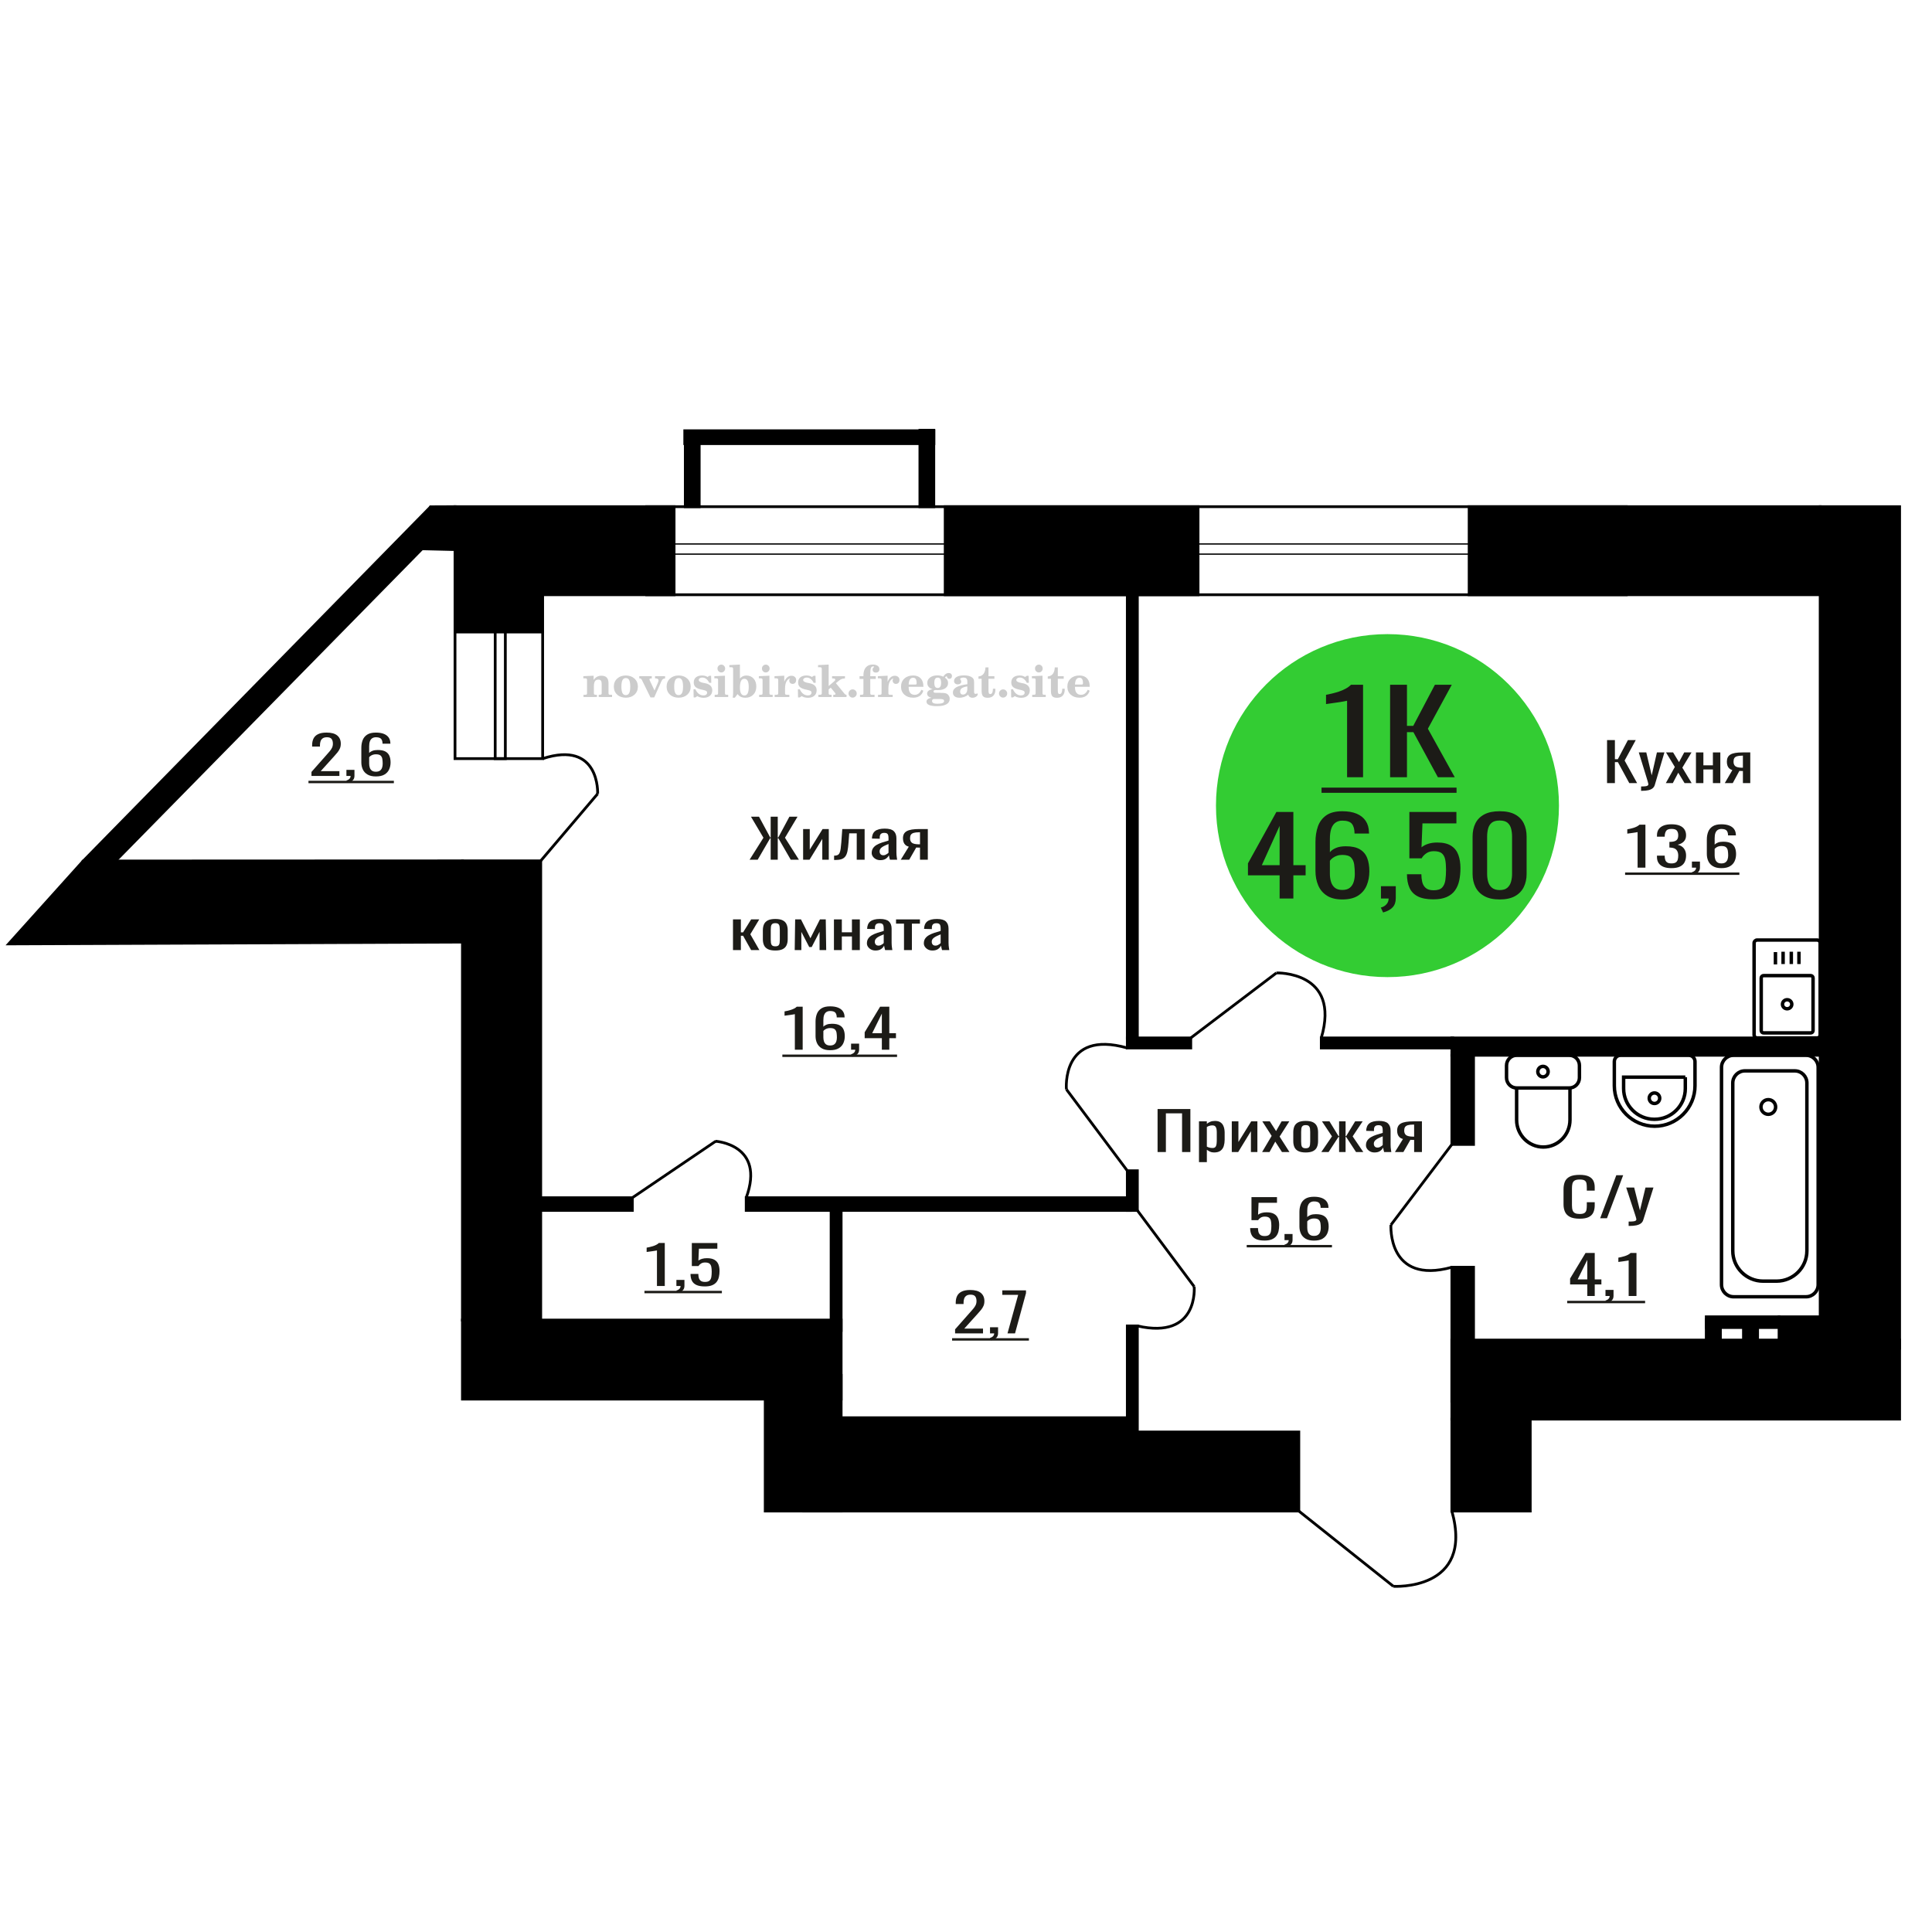 <?xml version="1.0" encoding="UTF-8"?>
<!DOCTYPE svg PUBLIC "-//W3C//DTD SVG 1.1//EN" "http://www.w3.org/Graphics/SVG/1.1/DTD/svg11.dtd">
<!-- Creator: CorelDRAW 2019 -->
<svg xmlns="http://www.w3.org/2000/svg" xml:space="preserve" width="140mm" height="140mm" version="1.1" style="shape-rendering:geometricPrecision; text-rendering:geometricPrecision; image-rendering:optimizeQuality; fill-rule:evenodd; clip-rule:evenodd"
viewBox="0 0 14000 14000"
 xmlns:xlink="http://www.w3.org/1999/xlink">
 <defs>
  <style type="text/css">
   <![CDATA[
    .str0 {stroke:black;stroke-width:25;stroke-miterlimit:22.926}
    .str1 {stroke:black;stroke-width:20;stroke-miterlimit:22.926}
    .fil1 {fill:none}
    .fil3 {fill:black}
    .fil2 {fill:#1C1B17}
    .fil5 {fill:#33CC33}
    .fil0 {fill:#1C1B17;fill-rule:nonzero}
    .fil4 {fill:#CCCCCC;fill-rule:nonzero}
   ]]>
  </style>
 </defs>
 <g id="Слой_x0020_1">
  <polygon class="fil0" points="11645.31,5674.71 11645.31,5363.08 11702.17,5363.08 11702.17,5501.58 11723.31,5501.58 11796.3,5363.08 11853.16,5363.08 11772.63,5511.2 11863.23,5674.71 11806.36,5674.71 11723.82,5522.74 11702.17,5522.74 11702.17,5674.71 "/>
  <path id="1" class="fil0" d="M11891.91 5730.5l0 -31.55c13.09,0 23.49,-0.45 31.21,-1.35 7.72,-0.9 13.25,-2.56 16.6,-5 3.37,-2.44 5.04,-5.84 5.04,-10.2 0,-2.3 -1.18,-7.43 -3.52,-15.38 -2.35,-7.96 -4.87,-16.42 -7.55,-25.4l-58.38 -189.28 54.35 0 39.26 166.2 37.74 -166.2 54.36 0 -69.45 234.68c-3.03,10.77 -8.56,19.3 -16.62,25.59 -8.04,6.28 -18.36,10.83 -30.95,13.65 -12.58,2.83 -27.76,4.24 -45.55,4.24l-6.54 0z"/>
  <polygon id="2" class="fil0" points="12071.08,5674.71 12136.51,5557.75 12072.59,5452.34 12123.93,5452.34 12166.7,5522.74 12204.46,5452.34 12257.3,5452.34 12190.87,5562.75 12258.3,5674.71 12206.97,5674.71 12161.17,5599.3 12121.91,5674.71 "/>
  <polygon id="3" class="fil0" points="12289.52,5674.71 12289.52,5452.34 12343.36,5452.34 12343.36,5545.83 12412.31,5545.83 12412.31,5452.34 12466.17,5452.34 12466.17,5674.71 12412.31,5674.71 12412.31,5575.83 12343.36,5575.83 12343.36,5674.71 "/>
  <path id="4" class="fil0" d="M12498.38 5674.71l54.85 -94.26c-9.39,-2.82 -17.02,-7.05 -22.89,-12.69 -5.88,-5.65 -10.15,-12.57 -12.84,-20.78 -2.68,-8.21 -4.03,-17.44 -4.03,-27.7 0,-11.8 2.02,-21.93 6.05,-30.39 4.01,-8.47 10.4,-15.39 19.12,-20.78 8.72,-5.39 20.29,-9.36 34.72,-11.93 14.43,-2.56 32.21,-3.84 53.35,-3.84l56.37 0 0 222.37 -53.35 0 0 -87.72c-5.36,0 -9.89,-0.06 -13.59,-0.19 -3.69,-0.13 -7.72,-0.32 -12.07,-0.58l-47.82 88.49 -57.87 0zm125.32 -111.57c0.67,0 1.75,0 3.27,0 1.51,0 2.43,0 2.76,0l0 -87.34c-0.33,0 -1.25,0 -2.76,0 -1.52,0 -2.43,0 -2.77,0 -15.78,0 -28.27,1.48 -37.49,4.43 -9.24,2.95 -15.69,7.57 -19.38,13.85 -3.7,6.28 -5.54,14.68 -5.54,25.2 0,14.62 4.27,25.52 12.83,32.7 8.55,7.18 24.92,10.9 49.08,11.16z"/>
  <polygon class="fil0" points="8388.21,8348.1 8388.21,8036.47 8625.93,8036.47 8625.93,8348.1 8565.69,8348.1 8565.69,8067.63 8448.44,8067.63 8448.44,8348.1 "/>
  <path id="1" class="fil0" d="M8688.3 8421.2l0 -295.47 57.02 0 0 17.69c6.75,-5.64 14.92,-10.51 24.53,-14.62 9.58,-4.1 20.96,-6.15 34.1,-6.15 15.99,0 28.7,3.01 38.12,9.04 9.42,6.03 16.43,13.59 21.05,22.7 4.62,9.1 7.64,18.34 9.06,27.7 1.42,9.36 2.14,17.38 2.14,24.04l0 53.87c0,15.64 -2.14,30.45 -6.4,44.43 -4.27,13.98 -12,25.27 -23.19,33.86 -11.2,8.59 -26.92,12.89 -47.16,12.89 -11.03,0 -20.8,-1.99 -29.33,-5.97 -8.52,-3.97 -16.17,-8.52 -22.92,-13.65l0 89.64 -57.02 0zm98.07 -102.34c9.95,0 17.06,-2.63 21.31,-7.89 4.27,-5.25 6.94,-12.37 8.01,-21.35 1.06,-8.98 1.59,-18.85 1.59,-29.62l0 -53.87c0,-9.23 -0.71,-17.76 -2.13,-25.58 -1.42,-7.82 -4.44,-14.04 -9.06,-18.66 -4.62,-4.62 -11.9,-6.92 -21.85,-6.92 -7.47,0 -14.57,1.15 -21.32,3.46 -6.76,2.31 -12.62,5 -17.6,8.08l0 142.35c5.34,2.82 11.38,5.19 18.13,7.12 6.76,1.92 14.39,2.88 22.92,2.88z"/>
  <polygon id="2" class="fil0" points="8926.02,8348.1 8926.02,8125.73 8973.98,8125.73 8973.98,8275.39 9066.72,8125.73 9111.5,8125.73 9111.5,8348.1 9064.6,8348.1 9064.6,8197.29 8972.39,8348.1 "/>
  <polygon id="3" class="fil0" points="9145.6,8348.1 9214.9,8231.14 9147.21,8125.73 9201.57,8125.73 9246.88,8196.13 9286.86,8125.73 9342.81,8125.73 9272.46,8236.14 9343.88,8348.1 9289.52,8348.1 9241.02,8272.69 9199.44,8348.1 "/>
  <path id="4" class="fil0" d="M9461.68 8351.18c-22.75,0 -40.69,-3.34 -53.83,-10.01 -13.15,-6.66 -22.48,-16.15 -27.99,-28.47 -5.5,-12.31 -8.26,-26.8 -8.26,-43.47l0 -64.63c0,-16.68 2.76,-31.17 8.26,-43.48 5.51,-12.31 14.84,-21.8 27.99,-28.47 13.14,-6.67 31.08,-10 53.83,-10 22.74,0 40.59,3.33 53.56,10 12.97,6.67 22.21,16.16 27.72,28.47 5.5,12.31 8.26,26.8 8.26,43.48l0 64.63c0,16.67 -2.76,31.16 -8.26,43.47 -5.51,12.32 -14.75,21.81 -27.72,28.47 -12.97,6.67 -30.82,10.01 -53.56,10.01zm0 -30.4c11.02,0 18.75,-2.3 23.18,-6.92 4.45,-4.62 7.11,-10.71 7.99,-18.28 0.9,-7.56 1.35,-15.45 1.35,-23.66l0 -69.63c0,-8.47 -0.45,-16.42 -1.35,-23.86 -0.88,-7.43 -3.54,-13.53 -7.99,-18.27 -4.43,-4.75 -12.16,-7.12 -23.18,-7.12 -11.01,0 -18.84,2.37 -23.45,7.12 -4.62,4.74 -7.37,10.84 -8.26,18.27 -0.9,7.44 -1.34,15.39 -1.34,23.86l0 69.63c0,8.21 0.44,16.1 1.34,23.66 0.89,7.57 3.64,13.66 8.26,18.28 4.61,4.62 12.44,6.92 23.45,6.92z"/>
  <polygon id="5" class="fil0" points="9574.67,8348.1 9651.95,8234.6 9579.47,8125.73 9633.83,8125.73 9699.4,8232.68 9703.65,8232.68 9703.65,8125.73 9750.56,8125.73 9750.56,8232.68 9754.83,8232.68 9819.85,8125.73 9874.22,8125.73 9801.73,8234.6 9879.02,8348.1 9826.25,8348.1 9754.83,8238.84 9750.56,8238.84 9750.56,8348.1 9703.65,8348.1 9703.65,8238.84 9698.86,8238.84 9627.44,8348.1 "/>
  <path id="6" class="fil0" d="M9960.03 8351.18c-12.08,0 -22.74,-2.5 -31.99,-7.5 -9.24,-5.01 -16.51,-11.42 -21.84,-19.24 -5.34,-7.82 -8,-16.1 -8,-24.82 0,-13.85 3.2,-25.52 9.59,-35.01 6.4,-9.49 15.2,-17.5 26.39,-24.04 11.2,-6.54 24.16,-12.25 38.9,-17.12 14.76,-4.88 30.3,-9.62 46.65,-14.24l0 -15.77c0,-8.98 -0.72,-16.42 -2.13,-22.32 -1.43,-5.89 -4.35,-10.32 -8.8,-13.27 -4.45,-2.95 -11.11,-4.42 -19.99,-4.42 -7.82,0 -14.12,1.28 -18.93,3.84 -4.79,2.57 -8.25,6.22 -10.39,10.97 -2.13,4.74 -3.2,10.32 -3.2,16.73l0 11.16 -56.49 -1.54c0.72,-24.62 8.53,-42.77 23.45,-54.44 14.92,-11.67 38.03,-17.5 69.3,-17.5 30.55,0 52.23,6.03 65.02,18.08 12.8,12.06 19.18,29.5 19.18,52.32l0 101.57c0,6.93 0.28,13.6 0.81,20.01 0.54,6.41 1.24,12.37 2.13,17.89 0.89,5.51 1.69,10.71 2.4,15.58l-52.23 0c-1.07,-4.1 -2.4,-9.3 -4.01,-15.58 -1.59,-6.29 -2.75,-11.99 -3.46,-17.12 -3.55,8.72 -10.39,16.86 -20.52,24.43 -10.12,7.56 -24.08,11.35 -41.84,11.35zm22.39 -35.4c5.68,0 11.02,-1.15 15.99,-3.46 4.97,-2.31 9.41,-4.94 13.33,-7.89 3.9,-2.95 6.56,-5.32 7.99,-7.11l0 -63.1c-8.89,3.59 -17.23,7.18 -25.06,10.77 -7.82,3.59 -14.66,7.38 -20.52,11.35 -5.86,3.98 -10.47,8.47 -13.85,13.47 -3.38,5 -5.07,10.71 -5.07,17.12 0,8.97 2.31,16.03 6.94,21.16 4.61,5.13 11.36,7.69 20.25,7.69z"/>
  <path id="7" class="fil0" d="M10108.2 8348.1l58.09 -94.26c-9.95,-2.82 -18.02,-7.05 -24.24,-12.69 -6.22,-5.65 -10.75,-12.57 -13.59,-20.78 -2.84,-8.21 -4.27,-17.44 -4.27,-27.7 0,-11.8 2.13,-21.93 6.4,-30.39 4.25,-8.47 11.01,-15.39 20.25,-20.78 9.23,-5.39 21.49,-9.36 36.77,-11.93 15.28,-2.56 34.11,-3.84 56.5,-3.84l59.69 0 0 222.37 -56.49 0 0 -87.72c-5.68,0 -10.48,-0.06 -14.4,-0.19 -3.9,-0.13 -8.17,-0.32 -12.78,-0.58l-50.64 88.49 -61.29 0zm132.72 -111.57c0.71,0 1.86,0 3.46,0 1.6,0 2.58,0 2.93,0l0 -87.34c-0.35,0 -1.33,0 -2.93,0 -1.6,0 -2.57,0 -2.93,0 -16.71,0 -29.94,1.48 -39.71,4.43 -9.78,2.95 -16.61,7.57 -20.52,13.85 -3.92,6.28 -5.87,14.68 -5.87,25.2 0,14.62 4.53,25.52 13.59,32.7 9.06,7.18 26.39,10.9 51.98,11.16z"/>
  <path class="fil1 str0" d="M10990.05 7646.97l382 0c40.26,0 73.18,33.41 73.18,74.26l0 88.29c0,40.84 -32.92,74.26 -73.18,74.26l-382 0c-40.25,0 -73.18,-33.42 -73.18,-74.26l0 -88.29c0,-40.85 32.93,-74.26 73.18,-74.26zm0 236.81l386.57 0 0 231.85c0,107.88 -86.97,196.14 -193.28,196.14l-0.01 0c-106.3,0 -193.28,-88.26 -193.28,-196.14l0 -231.85zm191 -156.42c20.69,0 37.46,17.02 37.46,38.02 0,20.99 -16.77,38.01 -37.46,38.01 -20.69,0 -37.46,-17.02 -37.46,-38.01 0,-21 16.77,-38.02 37.46,-38.02z"/>
  <path class="fil1 str0" d="M12710.88 7499.56l0 -665.99c0,-11.95 10.05,-21.72 22.34,-21.72l434.16 0c12.29,0 22.34,9.77 22.34,21.72l0 665.99c0,11.95 -10.05,21.73 -22.34,21.73l-434.16 0c-12.29,0 -22.34,-9.78 -22.34,-21.73zm51.57 -31.67l0 -381.36c0,-9.38 7.88,-17.05 17.52,-17.05l340.65 0c9.65,0 17.54,7.67 17.54,17.05l0 381.36c0,9.38 -7.89,17.05 -17.54,17.05l-340.65 0c-9.64,0 -17.52,-7.67 -17.52,-17.05zm154.15 -190.68c0,-18.1 15.09,-32.76 33.7,-32.76 18.61,0 33.7,14.66 33.7,32.76 0,18.09 -15.09,32.76 -33.7,32.76 -18.61,0 -33.7,-14.67 -33.7,-32.76zm-51.01 -288.72l0 -89.31m55.44 86.83l0 -89.31m59.41 89.31l0 -89.31m55.44 89.31l0 -89.31"/>
  <path class="fil0" d="M9162.93 8989.53c-25.77,0 -46.26,-3.59 -61.45,-10.77 -15.19,-7.19 -26.05,-17.57 -32.58,-31.17 -6.54,-13.59 -9.8,-29.75 -9.8,-48.47l56.69 0c0,9.23 1.06,18.27 3.18,27.12 2.12,8.85 6.62,16.16 13.51,21.93 6.88,5.77 17.39,8.66 31.52,8.66 15.53,0 26.65,-3.27 33.37,-9.81 6.71,-6.55 10.95,-15.39 12.71,-26.55 1.77,-11.16 2.65,-23.79 2.65,-37.9 0,-14.1 -1.06,-26.09 -3.17,-35.97 -2.12,-9.87 -6.54,-17.44 -13.25,-22.7 -6.72,-5.26 -17.31,-7.89 -31.79,-7.89 -11.65,0 -21.54,2.63 -29.66,7.89 -8.13,5.26 -14.13,11.22 -18.01,17.89l-48.21 0 0 -166.97 184.89 0 0 41.16 -133.5 0 -3.72 86.18c7.06,-5.38 15.81,-9.61 26.23,-12.69 10.41,-3.08 22.34,-4.62 35.76,-4.62 23.3,0 41.59,3.98 54.83,11.93 13.24,7.95 22.6,18.85 28.08,32.7 5.47,13.85 8.21,29.75 8.21,47.71 0,15.9 -1.59,30.71 -4.77,44.43 -3.18,13.73 -8.74,25.65 -16.69,35.78 -7.94,10.13 -18.81,18.02 -32.58,23.66 -13.78,5.65 -31.25,8.47 -52.45,8.47z"/>
  <path id="1" class="fil0" d="M9316.56 9036.85l-9 -17.7c9.53,-2.31 17.03,-6.35 22.51,-12.12 5.48,-5.77 8.21,-12.63 8.21,-20.58l-30.2 0 0 -44.24 58.28 0 0 43.47c0,13.59 -4.07,24.43 -12.18,32.51 -8.12,8.08 -20.67,14.3 -37.62,18.66z"/>
  <path id="2" class="fil0" d="M9521.58 8989.91c-24.73,0 -44.86,-4.55 -60.39,-13.66 -15.55,-9.1 -26.94,-21.41 -34.18,-36.93 -7.24,-15.52 -10.86,-32.77 -10.86,-51.75l0 -105.03c0,-20.26 3.18,-38.73 9.54,-55.4 6.36,-16.67 17.21,-30.01 32.58,-40.01 15.37,-10 36.46,-15 63.31,-15 22.24,0 41.05,2.95 56.42,8.84 15.36,5.9 27.19,14.5 35.5,25.78 8.29,11.29 12.62,25.01 12.97,41.17 0,0.51 0.09,1.22 0.26,2.11 0.18,0.9 0.27,1.73 0.27,2.5l-57.21 0c0,-15.13 -3.36,-26.67 -10.07,-34.62 -6.71,-7.95 -19.42,-11.93 -38.14,-11.93 -10.24,0 -19.07,2.37 -26.49,7.12 -7.42,4.74 -12.99,11.99 -16.69,21.74 -3.7,9.74 -5.56,22.31 -5.56,37.7l0 47.32c5.64,-6.41 13.68,-11.6 24.11,-15.58 10.41,-3.98 23.21,-5.96 38.4,-5.96 23.66,0 42.21,3.72 55.63,11.15 13.41,7.44 22.96,17.89 28.6,31.36 5.65,13.47 8.48,29.3 8.48,47.51 0,18.73 -3.53,35.78 -10.6,51.17 -7.06,15.39 -18.37,27.64 -33.9,36.74 -15.55,9.11 -36.2,13.66 -61.98,13.66zm0 -34.24c12.71,0 22.6,-2.63 29.66,-7.89 7.07,-5.25 12.11,-12.24 15.11,-20.96 3,-8.72 4.5,-18.21 4.5,-28.47 0,-12.31 -0.8,-23.73 -2.4,-34.24 -1.58,-10.52 -5.72,-18.92 -12.44,-25.2 -6.71,-6.29 -18.19,-9.43 -34.43,-9.43 -7.78,0 -14.84,1.03 -21.19,3.08 -6.36,2.05 -11.84,4.68 -16.43,7.88 -4.58,3.21 -8.3,6.61 -11.12,10.2l0 46.55c0,10.52 1.5,20.27 4.5,29.24 3,8.98 8.04,16.1 15.11,21.35 7.06,5.26 16.77,7.89 29.13,7.89z"/>
  <polygon id="3" class="fil2" points="9034.2,9021.43 9651.9,9021.43 9651.9,9038.92 9034.2,9038.92 "/>
  <path class="fil1 str0" d="M12644.08 7759.96l361.64 0c48.25,0 87.72,39.45 87.72,87.66l0 1216.8c0,120.54 -98.68,219.15 -219.31,219.15l-98.46 0c-120.63,0 -219.31,-98.61 -219.31,-219.15l0 -1216.8c0,-48.21 39.47,-87.66 87.72,-87.66zm-81.69 -112.99l525.01 0c48.25,0 87.72,39.45 87.72,87.66l0 1574.51c0,48.22 -39.47,87.66 -87.72,87.66l-525.01 0c-48.24,0 -87.72,-39.44 -87.72,-87.66l0 -1574.51c0,-48.21 39.48,-87.66 87.72,-87.66zm251.33 321.46c29.35,0 53.14,23.78 53.14,53.11 0,29.33 -23.79,53.11 -53.14,53.11 -29.36,0 -53.15,-23.78 -53.15,-53.11 0,-29.33 23.79,-53.11 53.15,-53.11z"/>
  <path class="fil1 str0" d="M12237.13 7646.97l-493.68 0c-25,0 -45.44,20.51 -45.44,45.57l0 175.36c0,161.21 131.52,293.11 292.27,293.11l0.01 0c160.76,0 292.28,-131.9 292.28,-293.11l0 -175.36c0,-25.06 -20.44,-45.57 -45.44,-45.57zm-24.72 158.59l-447.09 0 0 82.6c0,122.39 99.86,222.54 221.91,222.54l3.27 0c122.05,0 221.91,-100.15 221.91,-222.54l0 -82.6zm-223.54 114.43c-21.01,0 -38.03,17.08 -38.03,38.14 0,21.06 17.02,38.14 38.03,38.14 21,0 38.03,-17.08 38.03,-38.14 0,-21.06 -17.03,-38.14 -38.03,-38.14z"/>
  <path class="fil0" d="M11866.65 6287.43l0 -257.77c-0.36,0.26 -4.33,1.03 -11.93,2.31 -7.58,1.28 -16.15,2.56 -25.69,3.85 -9.53,1.28 -18.01,2.43 -25.42,3.46 -7.42,1.03 -11.3,1.54 -11.66,1.54l0 -31.17c6,-1.02 12.98,-2.43 20.93,-4.23 7.94,-1.79 16.07,-3.97 24.37,-6.54 8.29,-2.56 16.23,-5.77 23.84,-9.62 7.58,-3.84 14.03,-8.33 19.33,-13.46l42.9 0 0 311.63 -56.67 0z"/>
  <path id="1" class="fil0" d="M12111.93 6290.89c-23.31,0 -42.74,-3.2 -58.27,-9.62 -15.55,-6.41 -27.2,-15.64 -34.98,-27.7 -7.77,-12.05 -11.65,-26.29 -11.65,-42.7l0 -10.39 56.15 0c0,1.03 0,2.12 0,3.27 0,1.16 0,2.37 0,3.66 0.36,9.23 1.86,17.57 4.51,25 2.64,7.44 7.42,13.34 14.3,17.7 6.89,4.36 16.87,6.54 29.94,6.54 13.77,0 24.19,-2.37 31.24,-7.12 7.07,-4.74 11.85,-11.47 14.31,-20.19 2.48,-8.72 3.72,-18.73 3.72,-30.01 0,-16.42 -4.16,-29.82 -12.46,-40.21 -8.29,-10.39 -22.86,-16.09 -43.71,-17.12 -1.06,-0.25 -2.38,-0.38 -3.96,-0.38 -1.6,0 -2.92,0 -3.98,0l0 -41.17c1.06,0 2.3,0 3.71,0 1.41,0 2.65,0 3.71,0 20.13,-0.51 34.61,-4.36 43.44,-11.54 8.83,-7.18 13.25,-19.11 13.25,-35.78 0,-14.11 -3.28,-25.39 -9.81,-33.86 -6.54,-8.46 -19.51,-12.69 -38.94,-12.69 -19.43,0 -32.32,4.68 -38.66,14.04 -6.36,9.36 -9.9,21.35 -10.61,35.97 0,1.03 0,2.12 0,3.27 0,1.16 0,2.25 0,3.27l-56.15 0 0 -10.39c0,-16.67 3.88,-30.9 11.65,-42.7 7.78,-11.8 19.51,-20.9 35.24,-27.32 15.71,-6.41 35.22,-9.61 58.53,-9.61 23.67,0 43.27,3.2 58.81,9.61 15.54,6.42 27.18,15.59 34.96,27.51 7.77,11.93 11.65,26.23 11.65,42.9 0,18.72 -5.56,33.73 -16.68,45.01 -11.13,11.29 -26.04,18.98 -44.77,23.09 13.07,2.82 24.11,7.69 33.12,14.62 9,6.92 15.97,15.71 20.93,26.35 4.94,10.64 7.4,23.02 7.4,37.13 0,18.46 -3.52,34.56 -10.58,48.28 -7.07,13.72 -18.37,24.37 -33.92,31.93 -15.53,7.57 -36.02,11.35 -61.44,11.35z"/>
  <path id="2" class="fil0" d="M12268.74 6337.83l-9.01 -17.7c9.53,-2.31 17.04,-6.35 22.52,-12.12 5.48,-5.77 8.2,-12.63 8.2,-20.58l-30.19 0 0 -44.24 58.27 0 0 43.47c0,13.59 -4.06,24.43 -12.17,32.51 -8.13,8.08 -20.67,14.3 -37.62,18.66z"/>
  <path id="3" class="fil0" d="M12473.76 6290.89c-24.73,0 -44.86,-4.55 -60.4,-13.66 -15.54,-9.1 -26.93,-21.41 -34.17,-36.93 -7.25,-15.52 -10.87,-32.77 -10.87,-51.75l0 -105.03c0,-20.26 3.18,-38.73 9.55,-55.4 6.36,-16.67 17.21,-30.01 32.57,-40.01 15.37,-10 36.47,-15 63.32,-15 22.24,0 41.05,2.95 56.41,8.84 15.37,5.9 27.2,14.5 35.5,25.78 8.29,11.29 12.63,25.01 12.97,41.17 0,0.51 0.1,1.22 0.26,2.11 0.18,0.9 0.28,1.73 0.28,2.5l-57.21 0c0,-15.13 -3.36,-26.67 -10.07,-34.62 -6.72,-7.95 -19.43,-11.93 -38.14,-11.93 -10.25,0 -19.07,2.37 -26.5,7.12 -7.42,4.74 -12.98,11.99 -16.68,21.74 -3.71,9.74 -5.57,22.31 -5.57,37.7l0 47.32c5.65,-6.41 13.69,-11.6 24.11,-15.58 10.41,-3.98 23.22,-5.96 38.41,-5.96 23.65,0 42.2,3.72 55.63,11.15 13.41,7.44 22.95,17.89 28.6,31.36 5.64,13.47 8.48,29.3 8.48,47.51 0,18.73 -3.54,35.78 -10.6,51.17 -7.07,15.39 -18.37,27.64 -33.9,36.74 -15.55,9.11 -36.21,13.66 -61.98,13.66zm0 -34.24c12.71,0 22.59,-2.63 29.66,-7.89 7.06,-5.25 12.1,-12.24 15.1,-20.96 3.01,-8.72 4.51,-18.21 4.51,-28.47 0,-12.31 -0.8,-23.73 -2.4,-34.24 -1.58,-10.52 -5.73,-18.92 -12.45,-25.2 -6.7,-6.29 -18.19,-9.43 -34.42,-9.43 -7.78,0 -14.85,1.03 -21.19,3.08 -6.37,2.05 -11.85,4.68 -16.43,7.88 -4.59,3.21 -8.3,6.61 -11.13,10.2l0 46.55c0,10.52 1.5,20.27 4.51,29.24 3,8.98 8.04,16.1 15.1,21.35 7.06,5.26 16.77,7.89 29.14,7.89z"/>
  <polygon id="4" class="fil2" points="11776.06,6322.41 12604.08,6322.41 12604.08,6339.9 11776.06,6339.9 "/>
  <line class="fil1 str1" x1="10520.72" y1="8292.88" x2="10079.27" y2= "8876.23" />
  <path class="fil1 str1" d="M10079.27 8876.22c0,0 -27.76,436.14 441.45,306.79"/>
  <path class="fil1 str1" d="M10096.84 11495.03c0,0 586.87,36.97 423.88,-545.45"/>
  <line class="fil1 str1" x1="9411.69" y1="10949.58" x2="10096.84" y2= "11495.03" />
  <path class="fil0" d="M5759.82 7606.7l0 -257.77c-0.36,0.26 -4.33,1.03 -11.93,2.31 -7.58,1.28 -16.15,2.56 -25.69,3.85 -9.53,1.28 -18.01,2.43 -25.42,3.46 -7.42,1.03 -11.31,1.54 -11.66,1.54l0 -31.17c6,-1.02 12.98,-2.43 20.93,-4.23 7.94,-1.79 16.07,-3.97 24.37,-6.54 8.29,-2.56 16.23,-5.77 23.84,-9.62 7.58,-3.84 14.03,-8.33 19.33,-13.46l42.9 0 0 311.63 -56.67 0z"/>
  <path id="1" class="fil0" d="M6015.16 7610.16c-24.73,0 -44.86,-4.55 -60.39,-13.66 -15.55,-9.1 -26.93,-21.41 -34.18,-36.93 -7.24,-15.52 -10.86,-32.77 -10.86,-51.75l0 -105.03c0,-20.26 3.18,-38.73 9.54,-55.4 6.36,-16.67 17.21,-30.01 32.58,-40.01 15.37,-10 36.46,-15 63.31,-15 22.24,0 41.05,2.95 56.42,8.84 15.37,5.9 27.19,14.5 35.5,25.78 8.29,11.29 12.63,25.01 12.97,41.17 0,0.51 0.1,1.22 0.26,2.11 0.18,0.9 0.28,1.73 0.28,2.5l-57.22 0c0,-15.13 -3.36,-26.67 -10.06,-34.62 -6.72,-7.95 -19.43,-11.93 -38.15,-11.93 -10.24,0 -19.07,2.37 -26.49,7.12 -7.42,4.74 -12.98,11.99 -16.69,21.74 -3.7,9.74 -5.56,22.31 -5.56,37.7l0 47.32c5.65,-6.41 13.69,-11.6 24.11,-15.58 10.41,-3.98 23.22,-5.96 38.4,-5.96 23.66,0 42.21,3.72 55.63,11.15 13.42,7.44 22.96,17.89 28.6,31.36 5.65,13.47 8.49,29.3 8.49,47.51 0,18.73 -3.54,35.78 -10.61,51.17 -7.06,15.39 -18.37,27.64 -33.9,36.74 -15.54,9.11 -36.2,13.66 -61.98,13.66zm0 -34.24c12.71,0 22.6,-2.63 29.66,-7.89 7.07,-5.25 12.11,-12.24 15.11,-20.96 3,-8.72 4.5,-18.21 4.5,-28.47 0,-12.31 -0.8,-23.73 -2.39,-34.24 -1.59,-10.52 -5.73,-18.92 -12.45,-25.2 -6.71,-6.29 -18.19,-9.43 -34.43,-9.43 -7.78,0 -14.84,1.03 -21.19,3.08 -6.36,2.05 -11.84,4.68 -16.42,7.88 -4.59,3.21 -8.31,6.61 -11.13,10.2l0 46.55c0,10.52 1.5,20.27 4.5,29.24 3,8.98 8.04,16.1 15.11,21.35 7.06,5.26 16.77,7.89 29.13,7.89z"/>
  <path id="2" class="fil0" d="M6175.68 7657.1l-9.01 -17.7c9.53,-2.31 17.04,-6.35 22.52,-12.12 5.48,-5.77 8.2,-12.63 8.2,-20.58l-30.19 0 0 -44.24 58.27 0 0 43.47c0,13.59 -4.06,24.43 -12.17,32.51 -8.13,8.08 -20.67,14.3 -37.62,18.66z"/>
  <path id="3" class="fil0" d="M6390.23 7606.7l0 -83.49 -124.5 0 0 -43.09 111.79 -185.05 66.74 0 0 191.59 48.21 0 0 36.55 -48.21 0 0 83.49 -54.03 0zm-69.93 -120.04l69.93 0 0 -141.58 -69.93 141.58z"/>
  <polygon id="4" class="fil2" points="5669.23,7641.68 6500.41,7641.68 6500.41,7659.17 5669.23,7659.17 "/>
  <polygon class="fil0" points="5431.74,6229.87 5532.21,6070.59 5441.89,5918.24 5500.13,5918.24 5581.36,6068.67 5584.57,6068.67 5584.57,5918.24 5635.88,5918.24 5635.88,6068.67 5639.62,6068.67 5720.3,5918.24 5779.08,5918.24 5688.24,6070.59 5789.24,6229.87 5729.93,6229.87 5640.14,6074.05 5635.88,6074.05 5635.88,6229.87 5584.57,6229.87 5584.57,6074.05 5580.83,6074.05 5490.52,6229.87 "/>
  <polygon id="1" class="fil0" points="5819.71,6229.87 5819.71,6007.5 5867.8,6007.5 5867.8,6157.16 5960.78,6007.5 6005.67,6007.5 6005.67,6229.87 5958.65,6229.87 5958.65,6079.06 5866.2,6229.87 "/>
  <path id="2" class="fil0" d="M6044.14 6231.79l0 -31.16c10.7,0 19.16,-1.54 25.39,-4.62 6.23,-3.07 11.04,-8.27 14.42,-15.58 3.39,-7.31 5.97,-17.18 7.75,-29.62 1.78,-12.44 3.39,-28.02 4.81,-46.75l6.96 -96.56 161.91 0 0 222.37 -57.19 0 0 -191.21 -54.5 0 -4.81 65.4c-1.77,25.4 -4.36,46.43 -7.75,63.1 -3.38,16.67 -8.64,29.69 -15.76,39.05 -7.13,9.36 -16.65,15.97 -28.59,19.81 -11.94,3.85 -27.34,5.77 -46.22,5.77l-6.42 0z"/>
  <path id="3" class="fil0" d="M6378.66 6232.95c-12.11,0 -22.8,-2.5 -32.07,-7.5 -9.26,-5.01 -16.55,-11.42 -21.9,-19.24 -5.35,-7.82 -8.02,-16.1 -8.02,-24.82 0,-13.85 3.21,-25.52 9.62,-35.01 6.41,-9.49 15.23,-17.5 26.46,-24.04 11.22,-6.54 24.22,-12.25 39,-17.12 14.79,-4.88 30.37,-9.62 46.76,-14.24l0 -15.77c0,-8.98 -0.72,-16.42 -2.13,-22.32 -1.44,-5.89 -4.37,-10.32 -8.82,-13.27 -4.46,-2.95 -11.14,-4.42 -20.05,-4.42 -7.83,0 -14.15,1.28 -18.97,3.84 -4.81,2.57 -8.28,6.22 -10.42,10.97 -2.14,4.74 -3.21,10.32 -3.21,16.73l0 11.16 -56.64 -1.54c0.72,-24.62 8.56,-42.77 23.52,-54.44 14.96,-11.67 38.12,-17.5 69.47,-17.5 30.63,0 52.37,6.03 65.19,18.08 12.83,12.06 19.24,29.5 19.24,52.32l0 101.57c0,6.93 0.27,13.6 0.8,20.01 0.54,6.41 1.25,12.37 2.14,17.89 0.89,5.51 1.69,10.71 2.4,15.58l-52.36 0c-1.07,-4.1 -2.4,-9.3 -4.02,-15.58 -1.59,-6.29 -2.76,-11.99 -3.47,-17.12 -3.55,8.72 -10.42,16.86 -20.57,24.43 -10.15,7.56 -24.14,11.35 -41.95,11.35zm22.45 -35.4c5.69,0 11.04,-1.15 16.03,-3.46 4.98,-2.31 9.43,-4.94 13.36,-7.89 3.92,-2.95 6.58,-5.32 8.01,-7.11l0 -63.1c-8.91,3.59 -17.27,7.18 -25.12,10.77 -7.84,3.59 -14.7,7.38 -20.57,11.35 -5.88,3.98 -10.5,8.47 -13.89,13.47 -3.39,5 -5.09,10.71 -5.09,17.12 0,8.97 2.32,16.03 6.96,21.16 4.63,5.13 11.39,7.69 20.31,7.69z"/>
  <path id="4" class="fil0" d="M6527.21 6229.87l58.24 -94.26c-9.97,-2.82 -18.07,-7.05 -24.3,-12.69 -6.24,-5.65 -10.78,-12.57 -13.63,-20.78 -2.85,-8.21 -4.28,-17.44 -4.28,-27.7 0,-11.8 2.14,-21.93 6.42,-30.39 4.26,-8.47 11.04,-15.39 20.31,-20.78 9.25,-5.39 21.54,-9.36 36.86,-11.93 15.32,-2.56 34.2,-3.84 56.64,-3.84l59.85 0 0 222.37 -56.64 0 0 -87.72c-5.69,0 -10.5,-0.06 -14.43,-0.19 -3.92,-0.13 -8.19,-0.32 -12.82,-0.58l-50.77 88.49 -61.45 0zm133.07 -111.57c0.71,0 1.86,0 3.47,0 1.6,0 2.58,0 2.93,0l0 -87.34c-0.35,0 -1.33,0 -2.93,0 -1.61,0 -2.58,0 -2.94,0 -16.75,0 -30.02,1.48 -39.81,4.43 -9.81,2.95 -16.66,7.57 -20.57,13.85 -3.93,6.28 -5.89,14.68 -5.89,25.2 0,14.62 4.54,25.52 13.62,32.7 9.09,7.18 26.46,10.9 52.12,11.16z"/>
  <polygon id="5" class="fil0" points="5311.51,6884.68 5311.51,6662.31 5368.68,6662.31 5368.68,6756.18 5384.71,6756.18 5442.96,6662.31 5501.75,6662.31 5437.09,6770.03 5502.82,6884.68 5442.96,6884.68 5384.71,6780.8 5368.68,6780.8 5368.68,6884.68 "/>
  <path id="6" class="fil0" d="M5618.24 6887.76c-22.81,0 -40.79,-3.34 -53.98,-10.01 -13.18,-6.66 -22.53,-16.15 -28.05,-28.47 -5.52,-12.31 -8.28,-26.8 -8.28,-43.47l0 -64.63c0,-16.68 2.76,-31.17 8.28,-43.48 5.52,-12.31 14.87,-21.8 28.05,-28.47 13.19,-6.67 31.17,-10 53.98,-10 22.79,0 40.7,3.33 53.7,10 13,6.67 22.26,16.16 27.79,28.47 5.51,12.31 8.28,26.8 8.28,43.48l0 64.63c0,16.67 -2.77,31.16 -8.28,43.47 -5.53,12.32 -14.79,21.81 -27.79,28.47 -13,6.67 -30.91,10.01 -53.7,10.01zm0 -30.4c11.04,0 18.79,-2.3 23.24,-6.92 4.46,-4.62 7.12,-10.71 8.01,-18.28 0.9,-7.56 1.35,-15.45 1.35,-23.66l0 -69.63c0,-8.47 -0.45,-16.42 -1.35,-23.86 -0.89,-7.43 -3.55,-13.53 -8.01,-18.27 -4.45,-4.75 -12.2,-7.12 -23.24,-7.12 -11.04,0 -18.89,2.37 -23.52,7.12 -4.62,4.74 -7.39,10.84 -8.27,18.27 -0.91,7.44 -1.35,15.39 -1.35,23.86l0 69.63c0,8.21 0.44,16.1 1.35,23.66 0.88,7.57 3.65,13.66 8.27,18.28 4.63,4.62 12.48,6.92 23.52,6.92z"/>
  <polygon id="7" class="fil0" points="5758.78,6884.68 5761.98,6662.31 5804.2,6662.31 5872.6,6798.89 5941.54,6662.31 5983.75,6662.31 5986.96,6884.68 5938.87,6884.68 5938.87,6751.95 5881.69,6862.75 5864.05,6862.75 5806.88,6752.72 5806.88,6884.68 "/>
  <polygon id="8" class="fil0" points="6043.07,6884.68 6043.07,6662.31 6100.24,6662.31 6100.24,6755.8 6173.46,6755.8 6173.46,6662.31 6230.64,6662.31 6230.64,6884.68 6173.46,6884.68 6173.46,6785.8 6100.24,6785.8 6100.24,6884.68 "/>
  <path id="9" class="fil0" d="M6343.93 6887.76c-12.12,0 -22.81,-2.5 -32.08,-7.5 -9.26,-5.01 -16.55,-11.42 -21.9,-19.24 -5.35,-7.82 -8.01,-16.1 -8.01,-24.82 0,-13.85 3.2,-25.52 9.61,-35.01 6.41,-9.49 15.23,-17.5 26.46,-24.04 11.22,-6.54 24.22,-12.25 39,-17.12 14.79,-4.88 30.38,-9.62 46.77,-14.24l0 -15.77c0,-8.98 -0.73,-16.42 -2.14,-22.32 -1.43,-5.89 -4.36,-10.32 -8.82,-13.27 -4.46,-2.95 -11.14,-4.42 -20.05,-4.42 -7.83,0 -14.15,1.28 -18.97,3.84 -4.81,2.57 -8.28,6.22 -10.42,10.97 -2.14,4.74 -3.21,10.32 -3.21,16.73l0 11.16 -56.64 -1.54c0.72,-24.62 8.56,-42.77 23.52,-54.44 14.96,-11.67 38.13,-17.5 69.47,-17.5 30.63,0 52.37,6.03 65.19,18.08 12.83,12.06 19.24,29.5 19.24,52.32l0 101.57c0,6.93 0.27,13.6 0.8,20.01 0.54,6.41 1.25,12.37 2.14,17.89 0.89,5.51 1.7,10.71 2.4,15.58l-52.36 0c-1.07,-4.1 -2.4,-9.3 -4.01,-15.58 -1.6,-6.29 -2.77,-11.99 -3.48,-17.12 -3.55,8.72 -10.41,16.86 -20.57,24.43 -10.15,7.56 -24.14,11.35 -41.94,11.35zm22.44 -35.4c5.7,0 11.04,-1.15 16.03,-3.46 4.99,-2.31 9.43,-4.94 13.36,-7.89 3.92,-2.95 6.59,-5.32 8.02,-7.11l0 -63.1c-8.92,3.59 -17.28,7.18 -25.13,10.77 -7.83,3.59 -14.7,7.38 -20.57,11.35 -5.88,3.98 -10.5,8.47 -13.89,13.47 -3.39,5 -5.08,10.71 -5.08,17.12 0,8.97 2.32,16.03 6.95,21.16 4.63,5.13 11.39,7.69 20.31,7.69z"/>
  <polygon id="10" class="fil0" points="6550.72,6884.68 6550.72,6693.08 6493,6693.08 6493,6662.31 6666.14,6662.31 6666.14,6693.08 6607.9,6693.08 6607.9,6884.68 "/>
  <path id="11" class="fil0" d="M6756.47 6887.76c-12.12,0 -22.81,-2.5 -32.08,-7.5 -9.26,-5.01 -16.55,-11.42 -21.9,-19.24 -5.35,-7.82 -8.01,-16.1 -8.01,-24.82 0,-13.85 3.2,-25.52 9.61,-35.01 6.41,-9.49 15.23,-17.5 26.46,-24.04 11.22,-6.54 24.22,-12.25 39,-17.12 14.79,-4.88 30.38,-9.62 46.77,-14.24l0 -15.77c0,-8.98 -0.73,-16.42 -2.14,-22.32 -1.43,-5.89 -4.36,-10.32 -8.82,-13.27 -4.46,-2.95 -11.14,-4.42 -20.05,-4.42 -7.83,0 -14.15,1.28 -18.97,3.84 -4.8,2.57 -8.28,6.22 -10.42,10.97 -2.13,4.74 -3.2,10.32 -3.2,16.73l0 11.16 -56.65 -1.54c0.73,-24.62 8.56,-42.77 23.52,-54.44 14.96,-11.67 38.13,-17.5 69.48,-17.5 30.62,0 52.36,6.03 65.18,18.08 12.83,12.06 19.24,29.5 19.24,52.32l0 101.57c0,6.93 0.28,13.6 0.8,20.01 0.54,6.41 1.25,12.37 2.14,17.89 0.89,5.51 1.7,10.71 2.4,15.58l-52.36 0c-1.07,-4.1 -2.4,-9.3 -4.01,-15.58 -1.6,-6.29 -2.77,-11.99 -3.48,-17.12 -3.55,8.72 -10.41,16.86 -20.57,24.43 -10.15,7.56 -24.14,11.35 -41.94,11.35zm22.44 -35.4c5.7,0 11.04,-1.15 16.03,-3.46 4.99,-2.31 9.43,-4.94 13.36,-7.89 3.92,-2.95 6.59,-5.32 8.02,-7.11l0 -63.1c-8.92,3.59 -17.28,7.18 -25.13,10.77 -7.83,3.59 -14.7,7.38 -20.57,11.35 -5.88,3.98 -10.5,8.47 -13.89,13.47 -3.39,5 -5.08,10.71 -5.08,17.12 0,8.97 2.32,16.03 6.95,21.16 4.63,5.13 11.39,7.69 20.31,7.69z"/>
  <rect class="fil1 str1" transform="matrix(-1.1687E-12 -0.463 -5.501 -2.69214E-14 11930 4015.36)" width="158.75" height="1336.15"/>
  <path class="fil0" d="M11446.66 8831.17c-30.71,0 -54.54,-4.61 -71.49,-13.85 -16.97,-9.23 -28.75,-21.67 -35.36,-37.32 -6.6,-15.64 -9.9,-33.08 -9.9,-52.32l0 -110.03c0,-21.03 3.3,-39.37 9.9,-55.02 6.61,-15.64 18.39,-27.76 35.36,-36.36 16.95,-8.59 40.78,-12.88 71.49,-12.88 27.13,0 48.63,3.59 64.53,10.77 15.88,7.18 27.31,17.44 34.27,30.78 6.96,13.33 10.44,29.36 10.44,48.09l0 24.62 -57.29 0 0 -21.93c0,-11.54 -0.81,-21.74 -2.41,-30.59 -1.62,-8.84 -5.99,-15.71 -13.13,-20.58 -7.14,-4.87 -19.1,-7.31 -35.88,-7.31 -17.14,0 -29.64,2.63 -37.49,7.89 -7.85,5.26 -12.94,12.69 -15.25,22.31 -2.33,9.62 -3.48,20.84 -3.48,33.67l0 123.5c0,15.64 1.78,28.02 5.34,37.12 3.58,9.11 9.47,15.58 17.68,19.43 8.21,3.85 19.28,5.77 33.2,5.77 16.42,0 28.21,-2.63 35.35,-7.89 7.13,-5.25 11.6,-12.5 13.38,-21.73 1.8,-9.24 2.69,-20.01 2.69,-32.32l0 -23.08 57.29 0 0 23.08c0,18.98 -3.22,35.72 -9.63,50.21 -6.43,14.49 -17.5,25.77 -33.22,33.85 -15.7,8.08 -37.83,12.12 -66.39,12.12z"/>
  <polygon id="1" class="fil0" points="11595.54,8827.71 11712.29,8516.08 11762.09,8516.08 11644.8,8827.71 "/>
  <path id="2" class="fil0" d="M11801.72 8883.5l0 -31.55c13.93,0 25,-0.45 33.21,-1.35 8.21,-0.9 14.1,-2.56 17.66,-5 3.58,-2.44 5.36,-5.84 5.36,-10.2 0,-2.3 -1.25,-7.43 -3.74,-15.38 -2.51,-7.96 -5.18,-16.42 -8.03,-25.4l-62.13 -189.28 57.84 0 41.77 166.2 40.16 -166.2 57.84 0 -73.9 234.68c-3.22,10.77 -9.11,19.3 -17.68,25.59 -8.56,6.28 -19.54,10.83 -32.93,13.65 -13.39,2.83 -29.54,4.24 -48.47,4.24l-6.96 0z"/>
  <path class="fil0" d="M11502.06 9391.19l0 -83.49 -124.49 0 0 -43.09 111.78 -185.05 66.74 0 0 191.59 48.21 0 0 36.55 -48.21 0 0 83.49 -54.03 0zm-69.92 -120.04l69.92 0 0 -141.58 -69.92 141.58z"/>
  <path id="1" class="fil0" d="M11642.44 9441.59l-9 -17.7c9.53,-2.31 17.03,-6.35 22.51,-12.12 5.48,-5.77 8.21,-12.63 8.21,-20.58l-30.2 0 0 -44.24 58.27 0 0 43.47c0,13.59 -4.06,24.43 -12.17,32.51 -8.12,8.08 -20.67,14.3 -37.62,18.66z"/>
  <path id="2" class="fil0" d="M11801.9 9391.19l0 -257.77c-0.36,0.26 -4.33,1.03 -11.93,2.31 -7.59,1.28 -16.15,2.56 -25.69,3.85 -9.53,1.28 -18.01,2.43 -25.42,3.46 -7.42,1.03 -11.31,1.54 -11.66,1.54l0 -31.17c6,-1.02 12.98,-2.43 20.93,-4.23 7.94,-1.79 16.06,-3.97 24.37,-6.54 8.29,-2.56 16.23,-5.77 23.83,-9.62 7.59,-3.84 14.03,-8.33 19.34,-13.46l42.9 0 0 311.63 -56.67 0z"/>
  <polygon id="3" class="fil2" points="11356.37,9426.17 11921.09,9426.17 11921.09,9443.66 11356.37,9443.66 "/>
  <polygon id="4" class="fil2" points="11921.09,9426.17 11921.09,9426.17 11921.09,9443.66 11921.09,9443.66 "/>
  <polygon class="fil3 str1" points="3114.09,3679.04 3226.43,3805.76 723.11,6354.31 603.14,6239.2 "/>
  <polygon class="fil3 str1" points="10520.72,9710.64 10520.72,10283.39 13765.24,10283.39 13765.24,9710.64 "/>
  <polygon class="fil3 str1" points="10520.73,10153.86 10677.82,10153.86 10677.82,9183 10520.73,9183 "/>
  <polygon class="fil3 str1" points="10520.73,8292.89 10677.82,8292.89 10677.82,7648.22 10520.73,7648.22 "/>
  <path class="fil0" d="M6920.89 9662.1l0 -29.24 109.14 -123.5c8.12,-9.23 15.62,-17.82 22.51,-25.77 6.88,-7.96 12.53,-16.36 16.95,-25.2 4.42,-8.85 6.62,-19.05 6.62,-30.59 0,-14.36 -3.18,-25.65 -9.54,-33.86 -6.35,-8.2 -17.47,-12.31 -33.36,-12.31 -13.43,0 -23.85,2.69 -31.26,8.08 -7.42,5.39 -12.55,12.44 -15.37,21.16 -2.82,8.72 -4.24,18.08 -4.24,28.09l0 10.38 -56.68 0 0 -10.77c0,-18.72 3.45,-34.82 10.33,-48.28 6.89,-13.47 18.01,-23.92 33.38,-31.36 15.35,-7.44 35.76,-11.15 61.18,-11.15 34.62,0 60.39,7.11 77.34,21.35 16.95,14.23 25.44,33.92 25.44,59.05 0,13.34 -2.21,25.01 -6.63,35.01 -4.4,10.01 -10.15,19.37 -17.21,28.09 -7.06,8.72 -14.83,17.7 -23.31,26.93l-98.54 109.26 135.62 0 0 34.63 -202.37 0z"/>
  <path id="1" class="fil0" d="M7182.59 9712.5l-9 -17.7c9.53,-2.31 17.03,-6.35 22.51,-12.12 5.48,-5.77 8.21,-12.63 8.21,-20.58l-30.2 0 0 -44.24 58.28 0 0 43.47c0,13.59 -4.07,24.43 -12.18,32.51 -8.12,8.08 -20.66,14.3 -37.62,18.66z"/>
  <polygon id="2" class="fil0" points="7300.73,9662.1 7378.07,9382.79 7263.11,9382.79 7263.11,9350.47 7434.76,9350.47 7434.76,9370.47 7355.3,9662.1 "/>
  <polygon id="3" class="fil2" points="6899.17,9697.08 7455.95,9697.08 7455.95,9714.57 6899.17,9714.57 "/>
  <polygon class="fil3 str1" points="8681.49,4309.69 8681.49,3671.57 6849.25,3671.57 6849.25,4309.69 "/>
  <path class="fil4" d="M4228.24 5050.71l0 -15.88 14.87 -0.31c4.34,-0.32 7.25,-1.27 8.68,-2.86 1.43,-1.59 2.17,-4.55 2.17,-8.89l0 -94.99c0,-5.13 -1.11,-8.46 -3.39,-10.16 -2.27,-1.64 -6.98,-2.48 -14.13,-2.48 -0.95,0 -2.48,0.05 -4.6,0.16 -2.12,0.1 -3.7,0.15 -4.87,0.15l0 -15.55 74.67 -3.5 0 30.43c7.62,-10.48 15.98,-18.15 25.03,-23.07 9.05,-4.92 19.42,-7.36 31.06,-7.36 17.62,0 30.64,4.5 39.11,13.5 8.46,8.99 12.7,22.81 12.7,41.43l0 71.44c0,4.34 0.74,7.3 2.22,8.94 1.53,1.7 4.39,2.6 8.62,2.81l14.87 0.31 0 15.88 -96.83 0 0 -15.88 10.9 -0.79c4.34,-0.21 7.19,-1.11 8.57,-2.7 1.43,-1.59 2.12,-4.55 2.12,-8.89l0 -66.36c0,-11 -1.91,-19.05 -5.67,-23.97 -3.75,-4.97 -9.84,-7.46 -18.2,-7.46 -11.43,0 -19.74,3.92 -24.92,11.8 -5.14,7.83 -7.73,20.75 -7.73,38.74l0 47.57c0,4.34 0.74,7.3 2.17,8.89 1.43,1.59 4.29,2.54 8.63,2.86l11.11 0.31 0 15.88 -97.16 0z"/>
  <path id="1" class="fil4" d="M4448.01 4975.52c0,-23.76 8.09,-43.13 24.23,-58.16 16.19,-15.03 37.15,-22.54 62.87,-22.54 25.5,0 46.4,7.51 62.7,22.59 16.35,15.08 24.5,34.45 24.5,58.11 0,23.65 -8.09,42.96 -24.23,57.89 -16.2,14.92 -37.15,22.38 -62.97,22.38 -25.83,0 -46.84,-7.46 -62.92,-22.33 -16.14,-14.87 -24.18,-34.19 -24.18,-57.94zm54.92 0c0,21.32 2.54,36.88 7.62,46.72 5.08,9.9 13.13,14.82 24.24,14.82 11.16,0 19.31,-4.92 24.5,-14.82 5.18,-9.84 7.78,-25.4 7.78,-46.72 0,-21.59 -2.54,-37.31 -7.68,-47.15 -5.13,-9.9 -13.22,-14.82 -24.28,-14.82 -11.22,0 -19.37,4.92 -24.5,14.82 -5.14,9.84 -7.68,25.56 -7.68,47.15z"/>
  <path id="2" class="fil4" d="M4652.1 4928.47c-2.38,-5.13 -4.87,-8.57 -7.41,-10.21 -2.59,-1.64 -6.3,-2.49 -11.06,-2.49l-1.21 0 0 -16.19 90.59 0 0 16.19 -6.83 0.64c-3.6,0.31 -6.19,0.95 -7.78,2.01 -1.53,1 -2.32,2.59 -2.32,4.65 0,0.9 0.37,2.39 1,4.34 0.69,1.96 1.54,3.97 2.59,6.04l33.34 70.27 26.04 -60.33c0.84,-2.06 1.48,-4.39 2.01,-6.93 0.53,-2.54 0.79,-4.76 0.79,-6.72 0,-3.91 -1.48,-7.09 -4.44,-9.42 -2.91,-2.27 -7.04,-3.6 -12.33,-3.91l-8.36 -0.64 0 -16.19 72.7 0 0 16.83c-6.82,0.31 -12.12,1.9 -15.87,4.81 -3.81,2.86 -7.57,8.58 -11.43,17.04l-51.44 115.63 -26.98 0 -61.6 -125.42z"/>
  <path id="3" class="fil4" d="M4830.59 4975.52c0,-23.76 8.09,-43.13 24.23,-58.16 16.19,-15.03 37.15,-22.54 62.87,-22.54 25.5,0 46.4,7.51 62.7,22.59 16.35,15.08 24.5,34.45 24.5,58.11 0,23.65 -8.09,42.96 -24.23,57.89 -16.2,14.92 -37.15,22.38 -62.97,22.38 -25.83,0 -46.84,-7.46 -62.92,-22.33 -16.14,-14.87 -24.18,-34.19 -24.18,-57.94zm54.92 0c0,21.32 2.54,36.88 7.62,46.72 5.08,9.9 13.13,14.82 24.24,14.82 11.16,0 19.31,-4.92 24.5,-14.82 5.18,-9.84 7.78,-25.4 7.78,-46.72 0,-21.59 -2.54,-37.31 -7.68,-47.15 -5.13,-9.9 -13.22,-14.82 -24.28,-14.82 -11.22,0 -19.37,4.92 -24.5,14.82 -5.14,9.84 -7.68,25.56 -7.68,47.15z"/>
  <path id="4" class="fil4" d="M5025.47 4994.83l13.71 0c6.51,14.39 14.76,25.4 24.76,33.02 10.06,7.62 21.22,11.43 33.61,11.43 8.09,0 14.49,-1.8 19.2,-5.34 4.77,-3.6 7.15,-8.37 7.15,-14.4 0,-5.4 -2.07,-9.52 -6.25,-12.43 -4.18,-2.91 -13.07,-5.77 -26.72,-8.58 -23.44,-4.49 -39.95,-10.84 -49.53,-18.94 -9.58,-8.1 -14.34,-19.42 -14.34,-33.97 0,-16.14 5.34,-28.63 16.03,-37.47 10.69,-8.89 25.88,-13.33 45.51,-13.33 7.3,0 14.29,0.9 20.8,2.75 6.56,1.85 12.54,4.5 17.94,7.99l12.43 -8.52 13.07 0 1.54 50.8 -14.92 0c-5.56,-11.91 -12.76,-21.27 -21.54,-27.99 -8.79,-6.72 -18.21,-10.11 -28.31,-10.11 -7.68,0 -13.92,1.69 -18.73,5.13 -4.87,3.44 -7.31,7.73 -7.31,12.91 0,9.85 12.54,16.99 37.57,21.44 3.02,0.52 5.35,0.95 6.99,1.27 17.67,3.28 31.01,9.26 39.9,17.93 8.89,8.68 13.33,19.95 13.33,33.77 0,16.66 -5.61,29.84 -16.82,39.58 -11.22,9.79 -26.52,14.66 -45.94,14.66 -8.67,0 -16.93,-1.01 -24.66,-3.07 -7.77,-2.07 -14.76,-5.03 -21.11,-8.95l-13.65 9.48 -12.75 0 -0.96 -59.06z"/>
  <path id="5" class="fil4" d="M5199.09 4844.33c0,-7.88 2.7,-14.55 8.15,-20 5.45,-5.5 12.01,-8.25 19.79,-8.25 7.46,0 13.92,2.75 19.42,8.31 5.45,5.55 8.2,12.17 8.2,19.94 0,7.78 -2.7,14.45 -8.15,20.11 -5.45,5.67 -11.9,8.47 -19.47,8.47 -7.78,0 -14.34,-2.75 -19.79,-8.31 -5.45,-5.55 -8.15,-12.27 -8.15,-20.27zm54.29 178.39c0,4.44 0.74,7.51 2.17,9.1 1.48,1.59 4.39,2.49 8.73,2.7l12.6 0.31 0 15.88 -98.11 0 0 -15.88 13.81 -0.31c4.29,-0.21 7.2,-1.11 8.68,-2.81 1.53,-1.64 2.28,-4.65 2.28,-8.99l0 -95.04c0,-5.03 -1.12,-8.42 -3.39,-10.06 -2.28,-1.64 -6.93,-2.48 -13.97,-2.48 -0.95,0 -2.44,0.05 -4.61,0.16 -2.11,0.1 -3.75,0.15 -5.02,0.15l0 -15.55 76.83 -3.5 0 126.32z"/>
  <path id="6" class="fil4" d="M5393.72 4918.63c-10.79,0 -18.84,5.34 -24.07,16.03 -5.3,10.75 -7.94,26.99 -7.94,48.79 0,18.31 2.7,32.23 8.15,41.81 5.45,9.57 13.38,14.34 23.86,14.34 10.85,0 18.84,-5.03 24.03,-15.14 5.18,-10.05 7.78,-25.66 7.78,-46.72 0,-19.9 -2.65,-34.66 -7.94,-44.45 -5.24,-9.79 -13.23,-14.66 -23.87,-14.66zm-84.35 137.16c1.06,-5.98 1.86,-11.91 2.33,-17.78 0.53,-5.87 0.8,-11.91 0.8,-18.1l0 -172.66c0,-4.98 -1.12,-8.31 -3.29,-9.95 -2.17,-1.64 -6.77,-2.49 -13.75,-2.49 -0.96,0 -2.54,0.05 -4.82,0.16 -2.27,0.1 -4.13,0.16 -5.45,0.16l0 -15.56 76.52 -3.81 0 101.02c6.51,-7.41 13.6,-12.86 21.22,-16.41 7.67,-3.49 16.24,-5.24 25.77,-5.24 21.38,0 38.68,7.31 51.91,21.91 13.23,14.61 19.84,33.76 19.84,57.42 0,24.6 -7.3,44.34 -21.85,59.26 -14.55,14.93 -33.71,22.39 -57.52,22.39 -12.6,0 -23.55,-2.22 -32.92,-6.67 -9.36,-4.39 -17.14,-11.06 -23.33,-19.95l-20.27 26.3 -15.19 0z"/>
  <path id="7" class="fil4" d="M5521.41 4844.33c0,-7.88 2.7,-14.55 8.15,-20 5.45,-5.5 12.01,-8.25 19.79,-8.25 7.46,0 13.92,2.75 19.42,8.31 5.45,5.55 8.2,12.17 8.2,19.94 0,7.78 -2.7,14.45 -8.15,20.11 -5.45,5.67 -11.9,8.47 -19.47,8.47 -7.78,0 -14.34,-2.75 -19.79,-8.31 -5.45,-5.55 -8.15,-12.27 -8.15,-20.27zm54.29 178.39c0,4.44 0.74,7.51 2.17,9.1 1.48,1.59 4.39,2.49 8.73,2.7l12.6 0.31 0 15.88 -98.11 0 0 -15.88 13.81 -0.31c4.29,-0.21 7.2,-1.11 8.68,-2.81 1.53,-1.64 2.28,-4.65 2.28,-8.99l0 -95.04c0,-5.03 -1.12,-8.42 -3.39,-10.06 -2.28,-1.64 -6.93,-2.48 -13.97,-2.48 -0.95,0 -2.44,0.05 -4.61,0.16 -2.11,0.1 -3.75,0.15 -5.02,0.15l0 -15.55 76.83 -3.5 0 126.32z"/>
  <path id="8" class="fil4" d="M5613.54 5050.71l0 -15.88 14.87 -0.31c4.34,-0.32 7.25,-1.27 8.68,-2.86 1.43,-1.59 2.17,-4.55 2.17,-8.89l0 -95.04c0,-5.08 -1.11,-8.47 -3.39,-10.11 -2.27,-1.64 -6.98,-2.48 -14.13,-2.48 -0.95,0 -2.48,0.05 -4.6,0.16 -2.12,0.1 -3.7,0.15 -4.87,0.15l0 -15.55 70.75 -3.5 0 43.71c6.25,-14.34 13.65,-25.18 22.39,-32.49 8.67,-7.25 18.46,-10.9 29.42,-10.9 10.16,0 18.41,2.86 24.76,8.52 6.35,5.72 9.53,12.97 9.53,21.86 0,8.67 -2.33,15.61 -7.04,20.85 -4.71,5.23 -10.9,7.83 -18.57,7.83 -7.15,0 -12.97,-2.28 -17.47,-6.88 -4.49,-4.61 -6.77,-10.59 -6.77,-17.94 0,-2.91 0.48,-5.56 1.43,-8.04 0.9,-2.49 2.38,-4.87 4.34,-7.15 -11.8,3.81 -20.75,12.01 -26.94,24.5 -6.19,12.49 -9.31,28.79 -9.31,48.84l0 33.66c0,4.34 0.74,7.3 2.22,8.94 1.54,1.7 4.39,2.6 8.63,2.81l20.27 0.31 0 15.88 -106.37 0z"/>
  <path id="9" class="fil4" d="M5781.87 4994.83l13.71 0c6.51,14.39 14.76,25.4 24.76,33.02 10.06,7.62 21.22,11.43 33.61,11.43 8.09,0 14.49,-1.8 19.2,-5.34 4.77,-3.6 7.15,-8.37 7.15,-14.4 0,-5.4 -2.07,-9.52 -6.25,-12.43 -4.18,-2.91 -13.07,-5.77 -26.72,-8.58 -23.44,-4.49 -39.95,-10.84 -49.53,-18.94 -9.58,-8.1 -14.34,-19.42 -14.34,-33.97 0,-16.14 5.34,-28.63 16.03,-37.47 10.69,-8.89 25.88,-13.33 45.51,-13.33 7.3,0 14.29,0.9 20.8,2.75 6.56,1.85 12.54,4.5 17.94,7.99l12.43 -8.52 13.07 0 1.54 50.8 -14.92 0c-5.56,-11.91 -12.76,-21.27 -21.54,-27.99 -8.79,-6.72 -18.21,-10.11 -28.31,-10.11 -7.68,0 -13.92,1.69 -18.73,5.13 -4.87,3.44 -7.31,7.73 -7.31,12.91 0,9.85 12.54,16.99 37.57,21.44 3.02,0.52 5.35,0.95 6.99,1.27 17.67,3.28 31.01,9.26 39.9,17.93 8.89,8.68 13.33,19.95 13.33,33.77 0,16.66 -5.61,29.84 -16.82,39.58 -11.22,9.79 -26.52,14.66 -45.94,14.66 -8.67,0 -16.93,-1.01 -24.66,-3.07 -7.77,-2.07 -14.76,-5.03 -21.11,-8.95l-13.65 9.48 -12.75 0 -0.96 -59.06z"/>
  <path id="10" class="fil4" d="M5954.86 4847.19c0,-4.92 -1.06,-8.25 -3.18,-9.89 -2.12,-1.64 -6.67,-2.49 -13.65,-2.49 -0.8,0 -2.38,0.05 -4.71,0.16 -2.28,0.1 -4.13,0.16 -5.45,0.16l0 -15.56 76.83 -3.81 0 155.2 38.16 -32.06c3.33,-2.7 5.76,-5.14 7.35,-7.36 1.64,-2.22 2.44,-4.34 2.44,-6.3 0,-3.12 -1.49,-5.39 -4.45,-6.87 -2.91,-1.54 -7.36,-2.28 -13.23,-2.28 -0.53,0 -1.43,0.05 -2.64,0.16 -1.22,0.1 -2.17,0.16 -2.81,0.16l0 -16.51 93.29 0 0 16.51c-8.04,0 -15.29,1.06 -21.75,3.17 -6.45,2.12 -12.54,5.51 -18.2,10.16l-25.72 20.64 59.32 72.97c3.18,4.02 6.14,6.99 8.79,8.79 2.7,1.8 5.5,2.69 8.36,2.69l0.63 0 0 15.88 -96.2 0 0 -15.88 7.62 -0.31c2.91,-0.21 5.08,-0.85 6.67,-1.91 1.53,-1.11 2.33,-2.59 2.33,-4.44 0,-1.75 -1.43,-4.39 -4.18,-7.89 -0.75,-0.95 -1.27,-1.64 -1.59,-2.01l-28.95 -35.19 -15.24 12.38 0 27.31c0,4.34 0.74,7.3 2.17,8.94 1.43,1.7 4.34,2.6 8.68,2.81l10.43 0.31 0 15.88 -95.89 0 0 -15.88 13.76 -0.31c4.23,-0.21 7.14,-1.11 8.68,-2.81 1.53,-1.64 2.33,-4.6 2.33,-8.94l0 -175.58z"/>
  <path id="11" class="fil4" d="M6178.42 4995.46c8.05,0 15.03,2.92 20.91,8.79 5.87,5.82 8.83,12.8 8.83,20.95 0,8.21 -2.91,15.24 -8.78,21.12 -5.82,5.87 -12.81,8.84 -20.96,8.84 -8.09,0 -15.02,-2.97 -20.85,-8.84 -5.87,-5.88 -8.78,-12.91 -8.78,-21.12 0,-8.04 2.96,-15.02 8.84,-20.9 5.87,-5.87 12.8,-8.84 20.79,-8.84z"/>
  <path id="12" class="fil4" d="M6228.59 4919.9l0 -20 28.15 0 0 -6.35c0,-24.71 5.87,-43.87 17.67,-57.58 11.8,-13.7 28.37,-20.53 49.64,-20.53 14.92,0 26.72,3.07 35.45,9.16 8.74,6.08 13.13,14.28 13.13,24.6 0,7.68 -2.33,13.71 -6.99,18.1 -4.65,4.39 -11.11,6.56 -19.42,6.56 -6.82,0 -12.38,-2.01 -16.67,-6.03 -4.28,-4.02 -6.45,-9.21 -6.45,-15.5 0,-6.62 2.96,-12.49 8.94,-17.68 1.22,-1.22 1.85,-2.01 1.85,-2.33 0,-1.11 -0.53,-1.96 -1.53,-2.43 -1.06,-0.53 -2.75,-0.8 -5.13,-0.8 -7.89,0 -13.34,4.03 -16.36,12.02 -3.07,7.99 -4.6,24.23 -4.6,48.73l0 10.06 39.95 0 0 20 -39.95 0 0 102.87c0,4.66 0.95,7.83 2.91,9.52 1.96,1.7 5.72,2.54 11.27,2.54l16.94 0 0 15.88 -105.41 0 0 -15.88 13.91 -0.31c4.24,-0.21 7.09,-1.11 8.63,-2.81 1.48,-1.64 2.22,-4.6 2.22,-8.94l0 -102.87 -28.15 0z"/>
  <path id="13" class="fil4" d="M6362.47 5050.71l0 -15.88 14.87 -0.31c4.34,-0.32 7.25,-1.27 8.68,-2.86 1.43,-1.59 2.17,-4.55 2.17,-8.89l0 -95.04c0,-5.08 -1.11,-8.47 -3.39,-10.11 -2.27,-1.64 -6.98,-2.48 -14.13,-2.48 -0.95,0 -2.48,0.05 -4.6,0.16 -2.12,0.1 -3.7,0.15 -4.87,0.15l0 -15.55 70.75 -3.5 0 43.71c6.25,-14.34 13.65,-25.18 22.39,-32.49 8.67,-7.25 18.46,-10.9 29.42,-10.9 10.16,0 18.41,2.86 24.76,8.52 6.35,5.72 9.53,12.97 9.53,21.86 0,8.67 -2.33,15.61 -7.04,20.85 -4.71,5.23 -10.9,7.83 -18.57,7.83 -7.15,0 -12.97,-2.28 -17.47,-6.88 -4.49,-4.61 -6.77,-10.59 -6.77,-17.94 0,-2.91 0.48,-5.56 1.43,-8.04 0.9,-2.49 2.38,-4.87 4.34,-7.15 -11.8,3.81 -20.75,12.01 -26.94,24.5 -6.19,12.49 -9.31,28.79 -9.31,48.84l0 33.66c0,4.34 0.74,7.3 2.22,8.94 1.54,1.7 4.39,2.6 8.63,2.81l20.27 0.31 0 15.88 -106.37 0z"/>
  <path id="14" class="fil4" d="M6676.85 4998.32l13.97 6.67c-4.97,16.62 -13.65,29.26 -26.09,37.89 -12.48,8.62 -28.31,12.91 -47.51,12.91 -26.36,0 -47.58,-7.41 -63.77,-22.17 -16.14,-14.77 -24.23,-34.13 -24.23,-58.1 0,-23.92 8.04,-43.4 24.07,-58.32 16.09,-14.92 37.1,-22.38 63.03,-22.38 23.65,0 42.01,6.82 55.14,20.53 13.12,13.65 19.68,32.86 19.68,57.52l0 4.18 -106.68 0 0 2.17c0,18.36 3.7,32.23 11.06,41.59 7.41,9.37 18.41,14.02 32.97,14.02 10.63,0 20,-3.06 28.04,-9.2 8.1,-6.14 14.87,-15.24 20.32,-27.31zm-92.39 -37.78l48.79 0c3.33,0 5.66,-0.74 6.98,-2.17 1.33,-1.43 2.02,-4.07 2.02,-7.94 0,-13.65 -2.07,-23.6 -6.14,-29.79 -4.08,-6.19 -10.48,-9.31 -19.26,-9.31 -10.11,0 -17.84,4.07 -23.18,12.17 -5.29,8.15 -8.36,20.48 -9.21,37.04z"/>
  <path id="15" class="fil4" d="M6749.45 5056.48c-10.26,-2.59 -17.99,-6.41 -23.23,-11.54 -5.23,-5.13 -7.83,-11.43 -7.83,-19 0,-8.36 3.44,-15.24 10.37,-20.69 6.94,-5.39 16.94,-9.1 29.96,-11.06 -12.81,-3.43 -22.55,-9.04 -29.27,-16.93 -6.72,-7.83 -10.1,-17.41 -10.1,-28.68 0,-16.09 6.82,-29.21 20.47,-39.26 13.66,-10.11 31.49,-15.14 53.5,-15.14 7.78,0 15.08,0.8 22.02,2.33 6.93,1.54 13.65,3.86 20.16,6.93l5.45 -7.88c4.23,-6.03 9.31,-10.64 15.18,-13.92 5.88,-3.28 12.02,-4.92 18.42,-4.92 7.04,0 12.75,2.01 17.2,6.03 4.44,4.08 6.67,9.26 6.67,15.56 0,6.19 -1.7,11.27 -5.14,15.13 -3.38,3.87 -7.83,5.82 -13.28,5.82 -3.76,0 -6.93,-0.79 -9.63,-2.38 -2.7,-1.64 -4.87,-4.07 -6.51,-7.35 -0.63,-1.27 -1,-2.81 -1.22,-4.66 -0.31,-2.59 -1.43,-3.91 -3.28,-4.02 -1.85,0 -3.91,0.9 -6.19,2.7 -2.27,1.8 -4.13,4.07 -5.55,6.82 7.83,5.4 13.54,11.17 17.14,17.36 3.6,6.25 5.4,13.39 5.4,21.43 0,16.14 -6.56,28.79 -19.63,37.94 -13.07,9.16 -31.23,13.76 -54.46,13.76 -1.95,0 -4.71,-0.1 -8.25,-0.32 -3.49,-0.21 -6.03,-0.31 -7.57,-0.31 -4.87,0 -8.68,0.9 -11.37,2.75 -2.76,1.8 -4.13,4.29 -4.13,7.46 0,3.65 1.21,6.19 3.65,7.62 2.43,1.43 6.67,2.17 12.75,2.17l23.02 0c12.07,0 22.6,0.37 31.54,1.16 8.99,0.8 15.13,1.8 18.57,3.02 8.68,3.12 15.45,8.26 20.32,15.5 4.87,7.25 7.31,15.62 7.31,25.09 0,16.72 -7.94,29.58 -23.82,38.57 -15.87,9 -38.63,13.5 -68.31,13.5 -25.24,0 -44.24,-2.75 -56.99,-8.2 -12.76,-5.51 -19.16,-13.66 -19.16,-24.5 0,-7.15 3.12,-13.08 9.31,-17.89 6.19,-4.82 15.03,-8.15 26.51,-10zm15.62 8.84c-4.03,1.64 -6.88,3.54 -8.58,5.66 -1.69,2.11 -2.54,4.87 -2.54,8.31 0,6.93 3.02,12.06 9,15.34 5.98,3.33 15.29,4.98 27.94,4.98 17.14,0 29.84,-1.59 38.05,-4.71 8.2,-3.18 12.33,-8.05 12.33,-14.72 0,-5.23 -2.23,-9.04 -6.67,-11.37 -4.45,-2.33 -12.07,-3.49 -22.86,-3.49l-46.67 0zm5.39 -117.59c0,13.07 1.96,22.6 5.88,28.58 3.97,5.98 10.1,8.99 18.52,8.99 8.46,0 14.71,-3.01 18.78,-9.1 4.02,-6.03 6.04,-15.5 6.04,-28.47 0,-12.7 -2.02,-22.12 -6.04,-28.2 -4.07,-6.09 -10.32,-9.16 -18.78,-9.16 -8.42,0 -14.55,3.07 -18.52,9.16 -3.92,6.08 -5.88,15.5 -5.88,28.2z"/>
  <path id="16" class="fil4" d="M7009.59 4973.87c-18.79,3.02 -32.17,7.47 -40.11,13.34 -7.99,5.87 -11.96,14.13 -11.96,24.82 0,6.51 1.8,11.64 5.34,15.5 3.55,3.81 8.37,5.72 14.35,5.72 9.78,0 17.67,-3.65 23.54,-10.96 5.88,-7.3 8.84,-17.3 8.84,-30l0 -18.42zm49.21 40.22c0,5.08 0.9,8.68 2.7,10.85 1.8,2.17 4.76,3.23 8.79,3.23 1.85,0 3.96,-0.53 6.35,-1.64 2.38,-1.06 3.86,-1.59 4.49,-1.59 1.22,0 2.23,0.37 2.97,1.22 0.68,0.84 1.06,2.01 1.06,3.59 0,6.62 -3.76,12.65 -11.33,18.16 -7.57,5.45 -16.61,8.2 -27.15,8.2 -7.88,0 -14.6,-2.07 -20.16,-6.25 -5.61,-4.18 -8.89,-9.57 -9.94,-16.14 -8.68,7.09 -18.53,12.6 -29.53,16.51 -11.01,3.92 -22.33,5.88 -34.03,5.88 -15.18,0 -26.99,-3.28 -35.35,-9.9 -8.36,-6.61 -12.54,-15.93 -12.54,-27.94 0,-15.98 8.42,-28.84 25.19,-38.47 16.78,-9.68 43.34,-16.93 79.59,-21.8l0 -17.25c0,-11.17 -2.22,-19.05 -6.67,-23.71 -4.44,-4.65 -11.85,-6.98 -22.17,-6.98 -6.72,0 -12.38,1.11 -16.94,3.33 -4.6,2.22 -6.93,4.82 -6.93,7.67 0,0.74 1.38,2.86 4.13,6.41 2.75,3.49 4.13,7.41 4.13,11.8 0,5.98 -2.33,10.79 -7.04,14.5 -4.71,3.65 -10.85,5.5 -18.36,5.5 -7.68,0 -14.03,-2.22 -19.11,-6.67 -5.02,-4.44 -7.56,-10 -7.56,-16.72 0,-13.23 6.35,-23.49 19.05,-30.8 12.75,-7.25 30.69,-10.9 53.97,-10.9 13.02,0 24.45,1.33 34.35,3.97 9.84,2.59 17.99,6.51 24.39,11.64 5.08,3.97 8.63,8.42 10.64,13.44 2.01,4.98 3.01,12.65 3.01,22.97l0 67.89z"/>
  <path id="17" class="fil4" d="M7212.64 4990.7c0,0.74 0.1,1.85 0.26,3.34 0.16,1.48 0.21,2.59 0.21,3.33 0,18.57 -4.92,33.07 -14.76,43.5 -9.9,10.37 -23.6,15.56 -41.12,15.56 -15.98,0 -27.36,-3.76 -34.08,-11.33 -6.72,-7.51 -10.05,-20.8 -10.05,-39.85l0 -86.62 -22.86 0 0 -17.04c15.72,-1 27.94,-7.14 36.62,-18.31 8.68,-11.16 13.44,-26.93 14.29,-47.2l21.8 0 0 63.82 42.86 0 0 18.73 -42.86 0 0 84.14c0,10.74 1,17.88 2.96,21.38 1.96,3.54 5.4,5.29 10.37,5.29 6.09,0 10.69,-3.23 13.87,-9.63 3.12,-6.41 4.87,-16.09 5.18,-29.11l17.31 0z"/>
  <path id="18" class="fil4" d="M7268.78 4995.46c8.05,0 15.03,2.92 20.91,8.79 5.87,5.82 8.83,12.8 8.83,20.95 0,8.21 -2.91,15.24 -8.78,21.12 -5.82,5.87 -12.81,8.84 -20.96,8.84 -8.09,0 -15.02,-2.97 -20.85,-8.84 -5.87,-5.88 -8.78,-12.91 -8.78,-21.12 0,-8.04 2.96,-15.02 8.84,-20.9 5.87,-5.87 12.8,-8.84 20.79,-8.84z"/>
  <path id="19" class="fil4" d="M7326.46 4994.83l13.71 0c6.51,14.39 14.76,25.4 24.76,33.02 10.06,7.62 21.22,11.43 33.61,11.43 8.09,0 14.49,-1.8 19.2,-5.34 4.77,-3.6 7.15,-8.37 7.15,-14.4 0,-5.4 -2.07,-9.52 -6.25,-12.43 -4.18,-2.91 -13.07,-5.77 -26.72,-8.58 -23.44,-4.49 -39.95,-10.84 -49.53,-18.94 -9.58,-8.1 -14.34,-19.42 -14.34,-33.97 0,-16.14 5.34,-28.63 16.03,-37.47 10.69,-8.89 25.88,-13.33 45.51,-13.33 7.3,0 14.29,0.9 20.8,2.75 6.56,1.85 12.54,4.5 17.94,7.99l12.43 -8.52 13.07 0 1.54 50.8 -14.92 0c-5.56,-11.91 -12.76,-21.27 -21.54,-27.99 -8.79,-6.72 -18.21,-10.11 -28.31,-10.11 -7.68,0 -13.92,1.69 -18.73,5.13 -4.87,3.44 -7.31,7.73 -7.31,12.91 0,9.85 12.54,16.99 37.57,21.44 3.02,0.52 5.35,0.95 6.99,1.27 17.67,3.28 31.01,9.26 39.9,17.93 8.89,8.68 13.33,19.95 13.33,33.77 0,16.66 -5.61,29.84 -16.82,39.58 -11.22,9.79 -26.52,14.66 -45.94,14.66 -8.67,0 -16.93,-1.01 -24.66,-3.07 -7.77,-2.07 -14.76,-5.03 -21.11,-8.95l-13.65 9.48 -12.75 0 -0.96 -59.06z"/>
  <path id="20" class="fil4" d="M7500.08 4844.33c0,-7.88 2.7,-14.55 8.15,-20 5.45,-5.5 12.01,-8.25 19.79,-8.25 7.46,0 13.92,2.75 19.42,8.31 5.45,5.55 8.2,12.17 8.2,19.94 0,7.78 -2.7,14.45 -8.15,20.11 -5.45,5.67 -11.9,8.47 -19.47,8.47 -7.78,0 -14.34,-2.75 -19.79,-8.31 -5.45,-5.55 -8.15,-12.27 -8.15,-20.27zm54.29 178.39c0,4.44 0.74,7.51 2.17,9.1 1.48,1.59 4.39,2.49 8.73,2.7l12.6 0.31 0 15.88 -98.11 0 0 -15.88 13.81 -0.31c4.29,-0.21 7.2,-1.11 8.68,-2.81 1.53,-1.64 2.28,-4.65 2.28,-8.99l0 -95.04c0,-5.03 -1.12,-8.42 -3.39,-10.06 -2.28,-1.64 -6.93,-2.48 -13.97,-2.48 -0.95,0 -2.44,0.05 -4.61,0.16 -2.11,0.1 -3.75,0.15 -5.02,0.15l0 -15.55 76.83 -3.5 0 126.32z"/>
  <path id="21" class="fil4" d="M7714.93 4990.7c0,0.74 0.1,1.85 0.26,3.34 0.16,1.48 0.21,2.59 0.21,3.33 0,18.57 -4.92,33.07 -14.76,43.5 -9.9,10.37 -23.6,15.56 -41.12,15.56 -15.98,0 -27.36,-3.76 -34.08,-11.33 -6.72,-7.51 -10.05,-20.8 -10.05,-39.85l0 -86.62 -22.86 0 0 -17.04c15.72,-1 27.94,-7.14 36.62,-18.31 8.68,-11.16 13.44,-26.93 14.29,-47.2l21.8 0 0 63.82 42.86 0 0 18.73 -42.86 0 0 84.14c0,10.74 1,17.88 2.96,21.38 1.96,3.54 5.4,5.29 10.37,5.29 6.09,0 10.69,-3.23 13.87,-9.63 3.12,-6.41 4.87,-16.09 5.18,-29.11l17.31 0z"/>
  <path id="22" class="fil4" d="M7882.09 4998.32l13.97 6.67c-4.97,16.62 -13.65,29.26 -26.09,37.89 -12.48,8.62 -28.31,12.91 -47.51,12.91 -26.36,0 -47.58,-7.41 -63.77,-22.17 -16.14,-14.77 -24.23,-34.13 -24.23,-58.1 0,-23.92 8.04,-43.4 24.07,-58.32 16.09,-14.92 37.1,-22.38 63.03,-22.38 23.65,0 42.01,6.82 55.14,20.53 13.12,13.65 19.68,32.86 19.68,57.52l0 4.18 -106.68 0 0 2.17c0,18.36 3.7,32.23 11.06,41.59 7.41,9.37 18.41,14.02 32.97,14.02 10.63,0 20,-3.06 28.04,-9.2 8.1,-6.14 14.87,-15.24 20.32,-27.31zm-92.39 -37.78l48.79 0c3.33,0 5.66,-0.74 6.98,-2.17 1.33,-1.43 2.02,-4.07 2.02,-7.94 0,-13.65 -2.07,-23.6 -6.14,-29.79 -4.08,-6.19 -10.48,-9.31 -19.26,-9.31 -10.11,0 -17.84,4.07 -23.18,12.17 -5.29,8.15 -8.36,20.48 -9.21,37.04z"/>
  <circle class="fil5" cx="10054.11" cy="5837.83" r="1242.74"/>
  <path class="fil0" d="M9272.6 6510.85l0 -167.97 -229.46 0 0 -86.69 206.04 -372.32 123.03 0 0 385.48 88.85 0 0 73.53 -88.85 0 0 167.97 -99.61 0zm-128.88 -241.5l128.88 0 0 -284.85 -128.88 284.85z"/>
  <path id="1" class="fil0" d="M9726.65 6517.82c-45.56,0 -82.67,-9.16 -111.31,-27.48 -28.65,-18.32 -49.64,-43.09 -62.98,-74.31 -13.35,-31.22 -20.02,-65.92 -20.02,-104.11l0 -211.32c0,-40.76 5.86,-77.92 17.58,-111.46 11.72,-33.54 31.73,-60.38 60.05,-80.5 28.32,-20.13 67.21,-30.19 116.68,-30.19 41.01,0 75.68,5.94 104,17.8 28.3,11.87 50.11,29.16 65.41,51.87 15.31,22.7 23.28,50.31 23.92,82.82 0,1.03 0.17,2.45 0.49,4.26 0.33,1.8 0.5,3.48 0.5,5.03l-105.46 0c0,-30.45 -6.18,-53.67 -18.56,-69.67 -12.36,-15.99 -35.8,-23.99 -70.3,-23.99 -18.87,0 -35.14,4.77 -48.82,14.32 -13.67,9.54 -23.93,24.12 -30.75,43.73 -6.84,19.61 -10.26,44.9 -10.26,75.86l0 95.21c10.41,-12.9 25.22,-23.35 44.43,-31.35 19.2,-8 42.8,-12 70.79,-12 43.61,0 77.79,7.48 102.52,22.45 24.74,14.96 42.31,35.99 52.73,63.08 10.42,27.09 15.62,58.96 15.62,95.6 0,37.67 -6.51,71.98 -19.53,102.95 -13.02,30.96 -33.84,55.6 -62.49,73.92 -28.64,18.32 -66.72,27.48 -114.24,27.48zm0 -68.89c23.44,0 41.67,-5.29 54.69,-15.87 13.01,-10.58 22.29,-24.64 27.82,-42.19 5.53,-17.54 8.3,-36.64 8.3,-57.28 0,-24.77 -1.46,-47.73 -4.4,-68.89 -2.93,-21.16 -10.57,-38.06 -22.95,-50.7 -12.36,-12.64 -33.51,-18.96 -63.46,-18.96 -14.32,0 -27.33,2.06 -39.05,6.19 -11.72,4.13 -21.81,9.42 -30.28,15.87 -8.46,6.45 -15.29,13.29 -20.5,20.51l0 93.66c0,21.16 2.77,40.77 8.3,58.83 5.53,18.06 14.81,32.38 27.83,42.96 13.02,10.58 30.92,15.87 53.7,15.87z"/>
  <path id="2" class="fil0" d="M10022.51 6612.25l-16.6 -35.61c17.57,-4.64 31.41,-12.77 41.5,-24.38 10.1,-11.61 15.14,-25.41 15.14,-41.41l-55.65 0 0 -89.02 107.4 0 0 87.47c0,27.35 -7.48,49.15 -22.46,65.41 -14.97,16.25 -38.08,28.77 -69.33,37.54z"/>
  <path id="3" class="fil0" d="M10386.72 6517.04c-47.52,0 -85.27,-7.22 -113.27,-21.67 -27.99,-14.45 -47.99,-35.35 -60.04,-62.7 -12.05,-27.35 -18.07,-59.86 -18.07,-97.53l104.48 0c0,18.58 1.95,36.77 5.86,54.57 3.9,17.8 12.2,32.51 24.91,44.12 12.69,11.61 32.05,17.42 58.09,17.42 28.64,0 49.14,-6.58 61.52,-19.74 12.36,-13.16 20.17,-30.96 23.42,-53.41 3.26,-22.45 4.88,-47.86 4.88,-76.24 0,-28.39 -1.94,-52.51 -5.85,-72.38 -3.91,-19.86 -12.05,-35.09 -24.41,-45.67 -12.37,-10.57 -31.9,-15.86 -58.58,-15.86 -21.48,0 -39.71,5.29 -54.68,15.86 -14.98,10.58 -26.04,22.58 -33.21,36l-88.85 0 0 -335.94 340.78 0 0 82.82 -246.06 0 -6.84 173.39c13.02,-10.84 29.13,-19.35 48.33,-25.54 19.21,-6.2 41.17,-9.29 65.91,-9.29 42.96,0 76.65,8 101.07,23.99 24.41,16 41.65,37.93 51.74,65.8 10.09,27.86 15.14,59.86 15.14,95.98 0,31.99 -2.93,61.79 -8.79,89.4 -5.86,27.61 -16.11,51.61 -30.76,71.99 -14.64,20.38 -34.66,36.25 -60.04,47.6 -25.4,11.36 -57.61,17.03 -96.68,17.03z"/>
  <path id="4" class="fil0" d="M10867.13 6517.82c-44.92,0 -81.85,-8 -110.83,-24 -28.96,-16 -50.44,-37.93 -64.43,-65.79 -14.01,-27.87 -21.01,-59.61 -21.01,-95.21l0 -270.14c0,-36.64 6.84,-68.77 20.51,-96.37 13.68,-27.61 35,-49.16 63.96,-64.64 28.96,-15.48 66.24,-23.22 111.8,-23.22 45.57,0 82.68,7.74 111.31,23.22 28.65,15.48 49.81,37.03 63.47,64.64 13.67,27.6 20.51,59.73 20.51,96.37l0 270.14c0,36.12 -7,68.11 -20.99,95.98 -14,27.87 -35.32,49.67 -63.96,65.41 -28.65,15.74 -65.42,23.61 -110.34,23.61zm0 -68.12c24.74,0 43.45,-5.68 56.15,-17.03 12.69,-11.35 21.48,-25.93 26.36,-43.73 4.89,-17.81 7.32,-36.25 7.32,-55.35l0 -271.69c0,-20.12 -2.27,-39.09 -6.84,-56.89 -4.55,-17.8 -13.18,-32.12 -25.87,-42.96 -12.69,-10.84 -31.74,-16.26 -57.12,-16.26 -25.39,0 -44.59,5.42 -57.61,16.26 -13.02,10.84 -21.81,25.16 -26.36,42.96 -4.56,17.8 -6.84,36.77 -6.84,56.89l0 271.69c0,19.1 2.45,37.54 7.33,55.35 4.88,17.8 13.99,32.38 27.34,43.73 13.34,11.35 32.06,17.03 56.14,17.03z"/>
  <path class="fil0" d="M9761.45 5632.19l0 -554.3c-0.72,0.55 -8.84,2.21 -24.34,4.97 -15.52,2.75 -33.02,5.51 -52.5,8.27 -19.48,2.76 -36.8,5.24 -51.95,7.45 -15.15,2.2 -23.09,3.3 -23.81,3.3l0 -67.01c12.27,-2.2 26.52,-5.24 42.75,-9.1 16.24,-3.86 32.83,-8.55 49.78,-14.06 16.97,-5.52 33.2,-12.41 48.7,-20.69 15.52,-8.27 28.69,-17.92 39.51,-28.95l87.66 0 0 670.12 -115.8 0z"/>
  <polygon id="1" class="fil0" points="10073.14,5632.19 10073.14,4962.07 10195.44,4962.07 10195.44,5259.9 10240.88,5259.9 10397.81,4962.07 10520.11,4962.07 10346.95,5280.58 10541.76,5632.19 10419.46,5632.19 10241.97,5305.4 10195.44,5305.4 10195.44,5632.19 "/>
  <polygon id="2" class="fil2" points="9576.38,5707.4 10554.74,5707.4 10554.74,5745.01 9576.38,5745.01 "/>
  <line class="fil1 str1" x1="4582.08" y1="8679.18" x2="5186.5" y2= "8269.53" />
  <path class="fil1 str1" d="M5184.15 8269.8c0,0 365.37,21.75 223.17,409.39"/>
  <polygon class="fil3 str1" points="13189.72,4309.69 13189.72,3671.57 10646.03,3671.57 10646.03,4309.69 "/>
  <polygon class="fil1 str1" points="4686.26,4309.69 4686.26,3671.57 11784.45,3671.57 11784.45,4309.69 "/>
  <rect class="fil3 str1" transform="matrix(-2.82169E-13 0.635 -1.346 2.36423E-14 6763.88 3117.67)" width="158.75" height="1336.15"/>
  <rect class="fil3 str1" x="6665.91" y="3117.67" width="100.77" height="553.9"/>
  <rect class="fil3 str1" x="4965.96" y="3218.45" width="100.77" height="453.12"/>
  <polygon class="fil3 str1" points="12364.24,9563.76 12364.24,9786.75 12466.76,9786.75 12466.76,9563.76 "/>
  <polygon class="fil3 str1" points="3852.89,8679.19 3852.89,8771.14 4582.08,8771.14 4582.08,8679.19 "/>
  <line class="fil1 str1" x1="8628.67" y1="7521.29" x2="9249.3" y2= "7050.16" />
  <path class="fil1 str1" d="M9249.29 7050.16c0,0 468.46,-15.66 325.26,471.13"/>
  <polygon class="fil3 str1" points="13189.72,3671.57 13765.24,3671.57 13765.24,9770.25 13189.72,9770.25 "/>
  <polygon class="fil3 str1" points="5824.01,10376.83 5824.01,10949.58 9411.69,10949.58 9411.69,10376.83 "/>
  <polygon class="fil3 str1" points="3350.98,9565.68 3350.98,10138.43 6095.26,10138.43 6095.26,9565.68 "/>
  <polygon class="fil3 str1" points="3350.98,6238.04 3350.98,6826.74 62.74,6839.97 603.14,6239.2 "/>
  <polygon class="fil3 str1" points="10520.72,7646.97 10520.72,7521.29 13216.05,7521.29 13216.05,7646.97 "/>
  <path class="fil0" d="M2257.06 5622.89l0 -29.24 109.14 -123.5c8.12,-9.23 15.62,-17.82 22.51,-25.77 6.88,-7.96 12.53,-16.36 16.95,-25.2 4.42,-8.85 6.62,-19.05 6.62,-30.59 0,-14.36 -3.18,-25.65 -9.54,-33.86 -6.35,-8.2 -17.47,-12.31 -33.36,-12.31 -13.43,0 -23.85,2.69 -31.26,8.08 -7.42,5.39 -12.55,12.44 -15.37,21.16 -2.82,8.72 -4.24,18.08 -4.24,28.09l0 10.38 -56.68 0 0 -10.77c0,-18.72 3.45,-34.82 10.33,-48.28 6.89,-13.47 18.01,-23.92 33.38,-31.36 15.35,-7.44 35.76,-11.15 61.18,-11.15 34.62,0 60.39,7.11 77.34,21.35 16.95,14.23 25.44,33.92 25.44,59.05 0,13.34 -2.21,25.01 -6.63,35.01 -4.4,10.01 -10.15,19.37 -17.21,28.09 -7.06,8.72 -14.83,17.7 -23.31,26.93l-98.54 109.26 135.62 0 0 34.63 -202.37 0z"/>
  <path id="1" class="fil0" d="M2518.76 5673.29l-9 -17.7c9.53,-2.31 17.03,-6.35 22.51,-12.12 5.48,-5.77 8.21,-12.63 8.21,-20.58l-30.2 0 0 -44.24 58.28 0 0 43.47c0,13.59 -4.07,24.43 -12.18,32.51 -8.12,8.08 -20.66,14.3 -37.62,18.66z"/>
  <path id="2" class="fil0" d="M2723.78 5626.35c-24.73,0 -44.86,-4.55 -60.39,-13.66 -15.55,-9.1 -26.94,-21.41 -34.18,-36.93 -7.24,-15.52 -10.86,-32.77 -10.86,-51.75l0 -105.03c0,-20.26 3.18,-38.73 9.54,-55.4 6.36,-16.67 17.21,-30.01 32.58,-40.01 15.37,-10 36.46,-15 63.31,-15 22.24,0 41.05,2.95 56.42,8.84 15.36,5.9 27.19,14.5 35.5,25.78 8.29,11.29 12.62,25.01 12.97,41.17 0,0.51 0.09,1.22 0.26,2.11 0.18,0.9 0.27,1.73 0.27,2.5l-57.21 0c0,-15.13 -3.36,-26.67 -10.06,-34.62 -6.72,-7.95 -19.43,-11.93 -38.15,-11.93 -10.24,0 -19.07,2.37 -26.49,7.12 -7.42,4.74 -12.99,11.99 -16.69,21.74 -3.7,9.74 -5.56,22.31 -5.56,37.7l0 47.32c5.64,-6.41 13.68,-11.6 24.11,-15.58 10.41,-3.98 23.21,-5.96 38.4,-5.96 23.66,0 42.21,3.72 55.63,11.15 13.41,7.44 22.96,17.89 28.6,31.36 5.65,13.47 8.48,29.3 8.48,47.51 0,18.73 -3.53,35.78 -10.6,51.17 -7.06,15.39 -18.37,27.64 -33.9,36.74 -15.55,9.11 -36.2,13.66 -61.98,13.66zm0 -34.24c12.71,0 22.6,-2.63 29.66,-7.89 7.07,-5.25 12.11,-12.24 15.11,-20.96 3,-8.72 4.5,-18.21 4.5,-28.47 0,-12.31 -0.8,-23.73 -2.39,-34.24 -1.59,-10.52 -5.73,-18.92 -12.45,-25.2 -6.71,-6.29 -18.19,-9.43 -34.43,-9.43 -7.78,0 -14.84,1.03 -21.19,3.08 -6.36,2.05 -11.84,4.68 -16.43,7.88 -4.58,3.21 -8.3,6.61 -11.12,10.2l0 46.55c0,10.52 1.5,20.27 4.5,29.24 3,8.98 8.04,16.1 15.11,21.35 7.06,5.26 16.77,7.89 29.13,7.89z"/>
  <polygon id="3" class="fil2" points="2235.34,5657.87 2854.1,5657.87 2854.1,5675.36 2235.34,5675.36 "/>
  <polygon class="fil3 str1" points="4884.7,4309.69 4884.7,3671.57 3297.2,3671.57 3297.2,4309.69 "/>
  <polygon class="fil3 str1" points="6042.29,10273.44 6042.29,10484.62 8185.48,10484.62 8185.48,10273.44 "/>
  <polygon class="fil3 str1" points="10520.72,10949.58 10520.72,10283.39 11088.7,10283.39 11088.7,10949.58 "/>
  <polygon class="fil3 str1" points="5545.16,10949.58 5545.16,9966.58 6095.26,9966.58 6095.26,10949.58 "/>
  <polygon class="fil3 str1" points="3350.98,9565.69 3350.98,6238.04 3918.22,6238.04 3918.22,9565.69 "/>
  <polygon class="fil3 str1" points="10527.07,7594.05 10527.07,7521.29 9574.56,7521.29 9574.56,7594.05 "/>
  <polygon class="fil3 str1" points="8628.67,7594.05 8628.67,7521.29 8168.94,7521.29 8168.94,7594.05 "/>
  <polygon class="fil3 str1" points="8168.94,7521.29 8241.7,7521.29 8241.7,4286.75 8168.94,4286.75 "/>
  <polygon class="fil3 str1" points="5407.32,8679.19 5407.32,8771.14 8192.06,8771.14 8192.06,8679.19 "/>
  <polygon class="fil3 str1" points="8168.94,9608.2 8241.7,9608.2 8241.7,10458.16 8168.94,10458.16 "/>
  <polygon class="fil3 str1" points="8168.94,8771.14 8241.7,8771.14 8241.7,8483.72 8168.94,8483.72 "/>
  <polygon class="fil3 str1" points="6022.5,9641.27 6095.26,9641.27 6095.26,8776.56 6022.5,8776.56 "/>
  <polygon class="fil3 str1" points="12633.79,9576.99 12633.79,9799.98 12736.31,9799.98 12736.31,9576.99 "/>
  <polygon class="fil3 str1" points="12891.76,9542.01 12891.76,9763.56 13268.79,9763.56 13268.79,9542.01 "/>
  <polygon class="fil3 str1" points="12364.24,9619.73 12891.76,9619.73 12891.76,9542.01 12364.24,9542.01 "/>
  <line class="fil1 str1" x1="8241.7" y1="8771.14" x2="8653.42" y2= "9323.26" />
  <path class="fil1 str1" d="M8653.42 9323.25c0,0 36.11,386.7 -411.72,284.95"/>
  <line class="fil1 str1" x1="8168.94" y1="8483.72" x2="7727.6" y2= "7893.89" />
  <path class="fil1 str1" d="M7727.6 7893.91c0,0 -39.32,-435.99 441.34,-299.87"/>
  <polygon class="fil3 str1" points="3297.2,4309.69 3932.26,4309.69 3932.26,4578.47 3297.2,4578.47 "/>
  <polygon class="fil1 str1" points="3297.2,5497.23 3932.26,5497.23 3932.26,4578.47 3297.2,4578.47 "/>
  <rect class="fil1 str1" x="3588.33" y="4491.8" width="73.53" height="1005.43"/>
  <polygon class="fil3 str1" points="3120.64,3672.36 3297.2,3671.57 3297.2,3982.5 3022.84,3975.89 "/>
  <line class="fil1 str1" x1="3918.22" y1="6238.04" x2="4330.67" y2= "5752.26" />
  <path class="fil1 str1" d="M4330.67 5752.27c0,0 19.44,-390.49 -398.41,-255.03"/>
  <path class="fil0" d="M4760.54 9318.84l0 -257.77c-0.36,0.26 -4.32,1.03 -11.92,2.31 -7.59,1.28 -16.15,2.56 -25.7,3.85 -9.52,1.28 -18.01,2.43 -25.42,3.46 -7.42,1.03 -11.3,1.54 -11.66,1.54l0 -31.17c6.01,-1.02 12.99,-2.43 20.93,-4.23 7.95,-1.79 16.07,-3.97 24.37,-6.54 8.29,-2.56 16.24,-5.77 23.84,-9.62 7.59,-3.84 14.03,-8.33 19.33,-13.46l42.91 0 0 311.63 -56.68 0z"/>
  <path id="1" class="fil0" d="M4909.93 9369.24l-9 -17.7c9.52,-2.31 17.03,-6.35 22.51,-12.12 5.48,-5.77 8.21,-12.63 8.21,-20.58l-30.2 0 0 -44.24 58.27 0 0 43.47c0,13.59 -4.06,24.43 -12.17,32.51 -8.12,8.08 -20.67,14.3 -37.62,18.66z"/>
  <path id="2" class="fil0" d="M5107.53 9321.92c-25.78,0 -46.27,-3.59 -61.46,-10.77 -15.19,-7.19 -26.05,-17.57 -32.58,-31.17 -6.54,-13.59 -9.8,-29.75 -9.8,-48.47l56.69 0c0,9.23 1.06,18.27 3.18,27.12 2.12,8.85 6.62,16.16 13.51,21.93 6.88,5.77 17.39,8.66 31.52,8.66 15.53,0 26.66,-3.27 33.38,-9.81 6.7,-6.55 10.94,-15.39 12.71,-26.55 1.76,-11.16 2.64,-23.79 2.64,-37.9 0,-14.1 -1.06,-26.09 -3.17,-35.97 -2.12,-9.87 -6.54,-17.44 -13.24,-22.7 -6.72,-5.26 -17.31,-7.89 -31.8,-7.89 -11.65,0 -21.53,2.63 -29.66,7.89 -8.12,5.26 -14.13,11.22 -18.01,17.89l-48.21 0 0 -166.97 184.89 0 0 41.16 -133.5 0 -3.72 86.18c7.07,-5.38 15.81,-9.61 26.23,-12.69 10.41,-3.08 22.34,-4.62 35.76,-4.62 23.3,0 41.59,3.98 54.84,11.93 13.23,7.95 22.59,18.85 28.07,32.7 5.47,13.85 8.21,29.75 8.21,47.71 0,15.9 -1.58,30.71 -4.77,44.43 -3.18,13.73 -8.74,25.65 -16.68,35.78 -7.95,10.13 -18.81,18.02 -32.58,23.66 -13.79,5.65 -31.26,8.47 -52.45,8.47z"/>
  <polygon id="3" class="fil2" points="4669.95,9353.82 5230.96,9353.82 5230.96,9371.31 4669.95,9371.31 "/>
 </g>
</svg>
